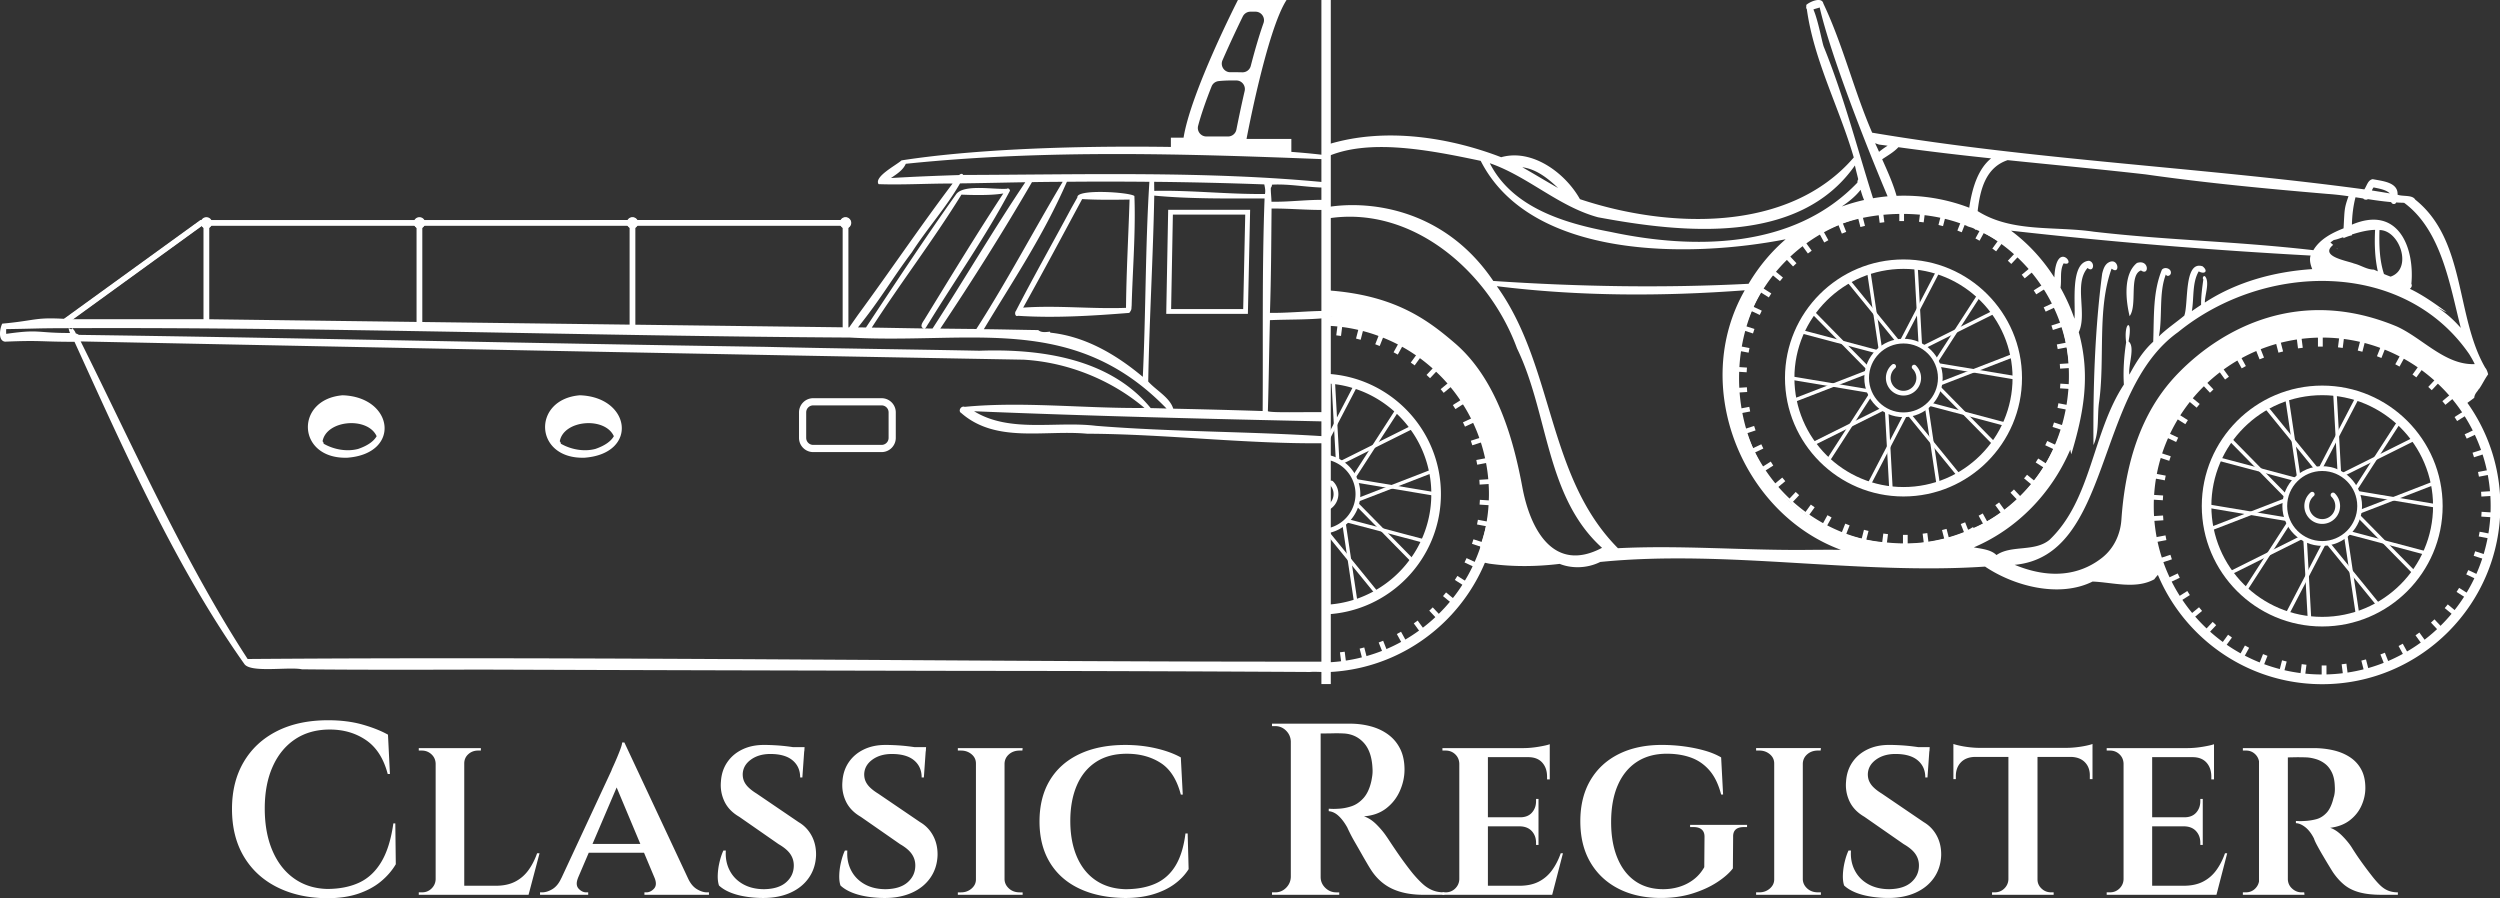 <?xml version="1.0"?>
<svg width="3248" height="1167" xmlns="http://www.w3.org/2000/svg" xmlns:svg="http://www.w3.org/2000/svg">
 <rect width="100%" height="100%" fill="#333333" stroke="none"/>
 <g class="layer" fill="#fff">
  <path d="m513.59,1069.77l0.63,53.06c-4.87,8.25 -11.33,15.72 -19.37,22.38c-8.05,6.68 -17.85,11.98 -29.38,15.88c-11.55,3.92 -25.05,5.88 -40.5,5.88c-24.57,-0.21 -46.17,-4.97 -64.8,-14.29c-18.64,-9.32 -33.09,-22.6 -43.36,-39.87c-10.27,-17.25 -15.4,-37.85 -15.4,-61.77c0,-23.51 5.08,-43.89 15.25,-61.15c10.16,-17.25 24.56,-30.6 43.19,-40.02c18.63,-9.42 40.77,-14.13 66.39,-14.13c16.52,0 31.33,1.85 44.47,5.55c13.13,3.71 24.24,8.1 33.35,13.19l2.54,51.13l-2.86,0c-5.29,-20.11 -14.66,-34.77 -28.11,-43.99c-13.45,-9.21 -29.17,-13.81 -47.17,-13.81c-17.36,0 -32.34,4.18 -44.94,12.54c-12.6,8.37 -22.35,20.23 -29.22,35.58c-6.89,15.35 -10.33,33.51 -10.33,54.47c0,20.96 3.34,39.23 10.01,54.79c6.67,15.57 16.09,27.64 28.27,36.21c12.17,8.57 26.41,13.08 42.72,13.51c15.88,0 29.7,-2.71 41.45,-8.11c11.75,-5.4 21.39,-14.35 28.9,-26.84c7.52,-12.49 12.76,-29.21 15.73,-50.19l2.54,0m187.4,38.76l-14.29,53.99l-52.73,0l10.16,-11.75c9.74,0 18.05,-1.74 24.94,-5.24c6.88,-3.49 12.65,-8.41 17.31,-14.77c4.66,-6.35 8.47,-13.76 11.44,-22.23l3.17,0zm-20.01,42.24l5.08,11.75l-83.54,0l0,-11.75l78.46,0zm-78.77,-158.81l0,-20.02l22.55,0l0,3.18l-3.5,0c-5.08,0 -9.37,1.59 -12.86,4.77c-3.49,3.17 -5.24,7.2 -5.24,12.07l-0.95,0zm0.95,-20.02l0,190.58l-37.16,0l0,-190.58l37.16,0zm-36.53,170.58l2.23,20l-24.78,0l0,-3.17l4.13,0c4.87,0 9,-1.63 12.39,-4.92c3.38,-3.28 5.18,-7.26 5.4,-11.91l0.63,0zm0,-150.56l-0.63,0c-0.22,-4.87 -2.07,-8.9 -5.56,-12.07c-3.5,-3.18 -7.68,-4.77 -12.55,-4.77l-3.81,0l0,-3.18l22.55,0l0,20.02m283.96,148.97l43.2,0c2.97,6.56 6.78,11.27 11.44,14.14c4.65,2.85 9.1,4.28 13.34,4.28l2.54,0l0,3.17l-83.86,0l0,-3.17l2.54,0c3.6,0 6.88,-1.59 9.85,-4.76c2.96,-3.18 3.28,-7.74 0.95,-13.66zm-39.38,-176.29l91.8,195.99l-44.16,0l-61.94,-147.71l14.3,-48.28zm30.81,131.81l0,11.44l-82.27,0l0,-11.44l82.27,0zm-30.81,-131.81l0.95,32.71l-70.2,164.22l-22.23,0l74.64,-160.4c0.21,-0.85 1.01,-2.75 2.39,-5.72c1.37,-2.96 2.9,-6.46 4.6,-10.48a299.55,299.55 0 0 0 4.61,-11.59c1.37,-3.71 2.17,-6.62 2.38,-8.74l2.86,0zm-60.35,176.29c-2.33,5.92 -2.02,10.48 0.95,13.66c2.96,3.17 6.25,4.76 9.85,4.76l2.54,0l0,3.17l-62.58,0l0,-3.17l2.54,0c4.45,0 9,-1.43 13.66,-4.28c4.66,-2.87 8.47,-7.58 11.44,-14.14l21.6,0m294.45,-170.25l-0.32,5.39l-30.18,0l0,-5.39l30.5,0zm-53.06,-2.87c4.87,0 10.02,0.16 15.42,0.48c5.4,0.32 10.64,0.8 15.72,1.43c5.08,0.64 9.57,1.32 13.49,2.06c3.92,0.75 6.61,1.44 8.11,2.07l-2.55,36.21l-2.85,0c0,-9.32 -3.3,-16.72 -9.86,-22.23c-6.56,-5.51 -16.2,-8.26 -28.9,-8.26c-10.16,0 -18.63,2.49 -25.4,7.46c-6.79,4.98 -10.28,11.28 -10.48,18.9c0,3.61 0.68,6.83 2.05,9.69c1.37,2.86 3.44,5.56 6.2,8.1c2.75,2.54 6.03,4.98 9.84,7.31l54.64,37.16c7.2,4.24 12.81,10.12 16.83,17.62c4.02,7.52 5.93,16.04 5.72,25.58c-0.43,11.01 -3.55,20.7 -9.38,29.06c-5.81,8.36 -13.81,14.83 -23.97,19.38c-10.17,4.54 -21.92,6.82 -35.27,6.82c-8.04,0 -15.88,-0.64 -23.49,-1.9c-7.63,-1.27 -14.3,-3.12 -20.01,-5.56c-5.72,-2.43 -10.38,-5.35 -13.98,-8.74c-1.27,-3.81 -1.8,-8.46 -1.59,-13.97c0.21,-5.51 1,-11.12 2.38,-16.84c1.38,-5.71 3.02,-10.57 4.93,-14.6l3.17,0c-0.63,9.52 1,18.09 4.93,25.72c3.91,7.63 9.73,13.61 17.46,17.95c7.74,4.34 16.9,6.52 27.48,6.52c12.5,-0.22 22.02,-3.23 28.59,-9.06c6.56,-5.82 9.84,-13.08 9.84,-21.76c0,-5.5 -1.53,-10.48 -4.6,-14.93c-3.08,-4.44 -8.11,-8.68 -15.09,-12.71l-51.14,-35.57c-9.11,-5.29 -15.56,-12.01 -19.37,-20.17c-3.81,-8.15 -5.3,-16.78 -4.45,-25.89c0.63,-9.53 3.38,-17.83 8.26,-24.93c4.87,-7.09 11.38,-12.6 19.54,-16.52c8.14,-3.92 17.41,-5.87 27.78,-5.87m210.91,2.86l-0.32,5.39l-30.17,0l0,-5.39l30.49,0zm-53.04,-2.87c4.87,0 10,0.16 15.4,0.48c5.4,0.32 10.64,0.8 15.72,1.43c5.08,0.64 9.59,1.32 13.51,2.06c3.9,0.75 6.61,1.44 8.09,2.07l-2.53,36.21l-2.87,0c0,-9.32 -3.28,-16.72 -9.84,-22.23c-6.57,-5.51 -16.2,-8.26 -28.91,-8.26c-10.16,0 -18.64,2.49 -25.41,7.46c-6.77,4.98 -10.27,11.28 -10.48,18.9c0,3.61 0.68,6.83 2.07,9.69c1.37,2.86 3.44,5.56 6.18,8.1c2.76,2.54 6.04,4.98 9.86,7.31l54.62,37.16c7.2,4.24 12.82,10.12 16.84,17.62c4.02,7.52 5.92,16.04 5.72,25.58c-0.42,11.01 -3.54,20.7 -9.37,29.06s-13.81,14.83 -23.99,19.38c-10.16,4.54 -21.9,6.82 -35.25,6.82c-8.05,0 -15.88,-0.64 -23.51,-1.9c-7.62,-1.27 -14.29,-3.12 -20.01,-5.56c-5.71,-2.43 -10.37,-5.35 -13.97,-8.74c-1.27,-3.81 -1.8,-8.46 -1.59,-13.97c0.21,-5.51 1,-11.12 2.39,-16.84c1.37,-5.71 3.01,-10.57 4.92,-14.6l3.17,0c-0.63,9.52 1,18.09 4.93,25.72c3.91,7.63 9.74,13.61 17.47,17.95c7.72,4.34 16.88,6.52 27.47,6.52c12.49,-0.22 22.02,-3.23 28.58,-9.06c6.58,-5.82 9.86,-13.08 9.86,-21.76c0,-5.5 -1.54,-10.48 -4.62,-14.93c-3.06,-4.44 -8.09,-8.68 -15.08,-12.71l-51.14,-35.57c-9.11,-5.29 -15.56,-12.01 -19.38,-20.17c-3.81,-8.15 -5.29,-16.78 -4.44,-25.89c0.63,-9.53 3.39,-17.83 8.26,-24.93c4.86,-7.09 11.38,-12.6 19.53,-16.52c8.15,-3.92 17.41,-5.87 27.8,-5.87m154.05,174.7l0.95,0c0.21,4.65 2.17,8.63 5.88,11.91c3.69,3.29 8.31,4.92 13.81,4.92l3.82,0l0,3.17l-24.46,0l0,-20zm0,-150.56l0,-20.02l24.46,0l-0.32,3.18l-3.5,0c-5.5,0 -10.12,1.59 -13.81,4.77c-3.71,3.17 -5.67,7.2 -5.88,12.07l-0.95,0zm0.95,-20.02l0,190.58l-37.16,0l0,-190.58l37.16,0zm-36.21,170.58l0,20l-24.46,0l0,-3.17l4.14,0c5.28,0 9.84,-1.63 13.65,-4.92c3.81,-3.28 5.72,-7.26 5.72,-11.91l0.95,0zm0,-150.56l-0.95,0c0,-4.87 -1.91,-8.9 -5.72,-12.07c-3.81,-3.18 -8.37,-4.77 -13.65,-4.77l-4.14,0l0,-3.18l24.46,0l0,20.02m274.12,90.84l1.26,46.37c-4.65,7.42 -10.85,13.92 -18.58,19.54c-7.72,5.61 -16.94,10.01 -27.63,13.18c-10.69,3.18 -22.71,4.76 -36.05,4.76c-22.87,-0.21 -42.67,-4.22 -59.4,-12.06c-16.72,-7.84 -29.59,-19.16 -38.59,-33.99c-9,-14.83 -13.49,-32.61 -13.49,-53.36c0,-20.76 4.44,-38.54 13.33,-53.37c8.89,-14.82 21.71,-26.2 38.43,-34.14c16.73,-7.94 36.64,-11.91 59.72,-11.91c13.97,0 27.32,1.48 40.02,4.44c12.71,2.97 23.39,6.89 32.08,11.75l2.54,48.28l-2.54,0c-5.08,-19.48 -13.81,-33.19 -26.21,-41.13c-12.39,-7.94 -27.04,-11.91 -43.99,-11.91c-15.88,0 -29.28,3.61 -40.17,10.8c-10.92,7.2 -19.17,17.36 -24.79,30.49c-5.61,13.14 -8.41,28.49 -8.41,46.06c0,17.79 2.87,33.31 8.57,46.53c5.72,13.24 13.94,23.46 24.63,30.66c10.68,7.2 23.44,11.01 38.27,11.44c15.25,0 28.32,-2.44 39.22,-7.31c10.91,-4.87 19.59,-12.65 26.06,-23.35c6.45,-10.69 10.73,-24.61 12.86,-41.77l2.86,0m171.82,56.53l0.96,0c0,5.52 2.02,10.23 6.03,14.14c4.03,3.93 8.8,5.88 14.31,5.88l3.81,0l0,3.17l-25.11,0l0,-23.19zm39.08,-199.15c9.52,0 18.58,1.17 27.16,3.5c8.58,2.33 16.14,5.93 22.71,10.8c6.56,4.87 11.69,11.06 15.4,18.58c3.71,7.52 5.56,16.46 5.56,26.84c0,9.32 -2.01,18.53 -6.03,27.63c-4.02,9.11 -9.96,16.67 -17.78,22.71c-7.84,6.04 -17.48,9.48 -28.92,10.32c5.73,1.91 11.17,5.45 16.36,10.64c5.18,5.2 9.48,10.33 12.86,15.41c0.22,0.22 1.54,2.18 3.98,5.88c2.42,3.71 5.45,8.2 9.05,13.5c3.6,5.29 7.36,10.58 11.28,15.88c3.91,5.29 7.35,9.74 10.32,13.34c4.65,5.51 8.95,10 12.87,13.5c3.9,3.49 8.09,6.14 12.54,7.94c4.44,1.8 9.52,2.7 15.24,2.7l0,3.17l-26.36,0c-11.01,0 -20.8,-1.15 -29.38,-3.49c-8.58,-2.32 -16.04,-5.82 -22.39,-10.48c-6.36,-4.66 -11.87,-10.48 -16.52,-17.47c-1.27,-1.91 -3.07,-4.81 -5.4,-8.73a693.24,693.24 0 0 1 -7.63,-13.19a1477.55,1477.55 0 0 0 -8.09,-14.13c-2.65,-4.55 -4.88,-8.63 -6.67,-12.23c-1.8,-3.6 -3.02,-6.15 -3.65,-7.63c-3.4,-6.13 -7.11,-11.12 -11.12,-14.92c-4.03,-3.81 -8.37,-5.93 -13.03,-6.36l0,-3.17c0.43,0 1.8,0.05 4.14,0.16c2.32,0.11 4.97,0.05 7.93,-0.16c5.72,-0.21 11.49,-1.27 17.32,-3.17c5.81,-1.91 11.05,-5.46 15.72,-10.64c4.65,-5.19 8.04,-12.45 10.16,-21.77c0.43,-1.9 0.84,-4.34 1.27,-7.3c0.42,-2.97 0.53,-6.04 0.32,-9.22c-0.63,-14.82 -4.44,-26.04 -11.43,-33.66c-6.99,-7.63 -15.89,-11.65 -26.68,-12.07a171.86,171.86 0 0 0 -12.71,-0.16c-4.45,0.11 -8.32,0.16 -11.6,0.16l-5.88,0c0,-0.21 -0.26,-1.38 -0.78,-3.5c-0.54,-2.11 -1.34,-5.18 -2.39,-9.21l42.25,0zm-38.12,0l0,222.34l-38.76,0l0,-222.34l38.76,0zm-37.8,199.15l0,23.19l-25.41,0l0,-3.17l4.13,0c5.51,0 10.22,-1.95 14.14,-5.88c3.92,-3.91 5.98,-8.62 6.18,-14.14l0.96,0zm0,-175.96l-0.96,0c-0.2,-5.5 -2.26,-10.21 -6.18,-14.14c-3.92,-3.91 -8.63,-5.87 -14.14,-5.87l-4.13,0l0,-3.18l25.41,0l0,23.19" id="svg_1"/>
  <path d="m2013.44,982.74l0,29.86l-3.49,0l0,-3.49c0,-7.63 -2.12,-13.76 -6.36,-18.43c-4.24,-4.65 -10.27,-6.98 -18.11,-6.98l0,-0.96l27.96,0zm0,-15.87l0,8.25l-34.31,-3.18c6.14,0 12.71,-0.58 19.7,-1.74c6.98,-1.16 11.85,-2.27 14.61,-3.33zm-14.61,106.08l0,24.78l-3.18,0l0,-2.86c0,-5.92 -1.8,-10.91 -5.4,-14.92c-3.61,-4.03 -8.69,-6.15 -15.25,-6.36l0,-0.64l23.83,0zm0,-34.94l0,24.46l-23.83,0l0,-0.64c6.56,0 11.64,-2 15.25,-6.03c3.6,-4.03 5.4,-9 5.4,-14.93l0,-2.86l3.18,0zm31.76,70.52l-13.98,53.99l-52.72,0l10.16,-11.75c9.74,0 18.06,-1.74 24.94,-5.24c6.88,-3.49 12.65,-8.41 17.3,-14.77c4.66,-6.35 8.47,-13.76 11.44,-22.23l2.86,0zm-19.38,42.24l4.76,11.75l-83.53,0l0,-11.75l78.77,0zm-12.38,-88.94l0,11.76l-66.39,0l0,-11.76l66.39,0zm14.61,-89.89l0,11.76l-81,0l0,-11.76l81,0zm-80.36,0l0,190.58l-37.16,0l0,-190.58l37.16,0zm-36.53,170.58l2.22,20l-24.77,0l0,-3.17l4.12,0c4.88,0 9,-1.63 12.39,-4.92c3.38,-3.28 5.18,-7.26 5.41,-11.91l0.63,0zm0,-150.56l-0.63,0c-0.23,-4.87 -2.03,-8.9 -5.41,-12.07c-3.39,-3.18 -7.51,-4.77 -12.39,-4.77l-4.12,0l0,-3.18l24.77,0l-2.22,20.02m262.68,-24.14c9.74,0 19.32,0.63 28.74,1.9c9.43,1.27 18.27,3.07 26.52,5.4c8.27,2.33 15.47,5.3 21.6,8.89l2.55,48.28l-2.55,0c-3.38,-13.12 -8.41,-23.55 -15.08,-31.28c-6.68,-7.73 -14.66,-13.29 -23.98,-16.68c-9.32,-3.38 -19.8,-5.08 -31.44,-5.08c-15.26,0 -28.28,3.55 -39.08,10.64c-10.8,7.1 -19.06,17.26 -24.78,30.49c-5.72,13.25 -8.57,29.18 -8.57,47.81c0,17.78 2.69,33.25 8.11,46.37c5.4,13.13 13.12,23.19 23.18,30.19c10.06,6.98 22.18,10.48 36.36,10.48c7.42,0 14.51,-1.07 21.3,-3.19c6.76,-2.11 12.9,-5.29 18.41,-9.52c5.51,-4.24 10.05,-9.53 13.65,-15.88l0.32,-39.71c0,-4.02 -1.21,-7.09 -3.65,-9.21c-2.43,-2.12 -5.99,-3.17 -10.64,-3.17l-4.44,0l0,-2.87l74,0l0,2.87l-4.12,0c-9.53,0 -14.19,4.22 -13.97,12.7l-0.32,40.98c-4.46,5.92 -11.18,11.85 -20.18,17.78c-9,5.92 -19.69,10.86 -32.08,14.76c-12.38,3.92 -26.1,5.88 -41.13,5.88c-21.17,0 -39.6,-4.02 -55.27,-12.06c-15.68,-8.04 -27.85,-19.48 -36.53,-34.31c-8.68,-14.83 -13.01,-32.61 -13.01,-53.36c0,-20.53 4.33,-38.22 13.01,-53.05c8.68,-14.82 20.97,-26.2 36.85,-34.14c15.88,-7.95 34.62,-11.92 56.22,-11.92m182.01,174.71l0.95,0c0.21,4.65 2.17,8.63 5.88,11.91c3.7,3.29 8.3,4.92 13.81,4.92l3.81,0l0,3.17l-24.45,0l0,-20zm0,-150.56l0,-20.02l24.45,0l-0.32,3.18l-3.49,0c-5.51,0 -10.11,1.59 -13.81,4.77c-3.71,3.17 -5.67,7.2 -5.88,12.07l-0.95,0zm0.95,-20.02l0,190.58l-37.16,0l0,-190.58l37.16,0zm-36.22,170.58l0,20l-24.45,0l0,-3.17l4.13,0c5.3,0 9.84,-1.63 13.66,-4.92c3.81,-3.28 5.72,-7.26 5.72,-11.91l0.94,0zm0,-150.56l-0.94,0c0,-4.87 -1.91,-8.9 -5.72,-12.07c-3.82,-3.18 -8.36,-4.77 -13.66,-4.77l-4.13,0l0,-3.18l24.45,0l0,20.02m201.07,-21.28l-0.32,5.39l-30.17,0l0,-5.39l30.49,0zm-53.05,-2.87c4.86,0 10.01,0.16 15.41,0.48c5.4,0.32 10.64,0.8 15.72,1.43c5.08,0.64 9.57,1.32 13.49,2.06c3.92,0.75 6.63,1.44 8.11,2.07l-2.55,36.21l-2.85,0c0,-9.32 -3.29,-16.72 -9.85,-22.23c-6.56,-5.51 -16.2,-8.26 -28.9,-8.26c-10.17,0 -18.64,2.49 -25.41,7.46c-6.79,4.98 -10.28,11.28 -10.49,18.9c0,3.61 0.69,6.83 2.08,9.69c1.37,2.86 3.42,5.56 6.18,8.1c2.75,2.54 6.04,4.98 9.86,7.31l54.62,37.16c7.2,4.24 12.82,10.12 16.84,17.62c4.02,7.52 5.92,16.04 5.71,25.58c-0.43,11.01 -3.55,20.7 -9.36,29.06c-5.83,8.36 -13.83,14.83 -23.99,19.38c-10.16,4.54 -21.92,6.82 -35.25,6.82c-8.05,0 -15.89,-0.64 -23.51,-1.9c-7.62,-1.27 -14.29,-3.12 -20.01,-5.56c-5.72,-2.43 -10.37,-5.35 -13.97,-8.74c-1.27,-3.81 -1.8,-8.46 -1.59,-13.97c0.21,-5.51 1,-11.12 2.37,-16.84c1.38,-5.71 3.02,-10.57 4.94,-14.6l3.17,0c-0.64,9.52 1,18.09 4.92,25.72c3.92,7.63 9.73,13.61 17.47,17.95c7.73,4.34 16.88,6.52 27.48,6.52c12.49,-0.22 22.01,-3.23 28.58,-9.06c6.56,-5.82 9.86,-13.08 9.86,-21.76c0,-5.5 -1.55,-10.48 -4.62,-14.93c-3.06,-4.44 -8.09,-8.68 -15.09,-12.71l-51.13,-35.57c-9.11,-5.29 -15.56,-12.01 -19.38,-20.17c-3.81,-8.15 -5.29,-16.78 -4.45,-25.89c0.64,-9.53 3.39,-17.83 8.27,-24.93c4.86,-7.09 11.37,-12.6 19.53,-16.52c8.15,-3.92 17.41,-5.87 27.79,-5.87m264.58,14.6l0,29.87l-3.49,0l0,-3.81c0.21,-7.42 -1.85,-13.4 -6.19,-17.95c-4.34,-4.55 -10.44,-6.93 -18.26,-7.15l0,-0.96l27.94,0zm0,-15.87l0,8.25l-34.3,-3.18c4.24,0 8.68,-0.26 13.34,-0.78c4.66,-0.53 8.95,-1.23 12.87,-2.07c3.91,-0.84 6.61,-1.59 8.09,-2.22zm-72.73,175.97l1.27,0c0,4.65 1.74,8.63 5.24,11.91c3.49,3.29 7.66,4.92 12.54,4.92l3.19,0l0,3.17l-22.24,0l0,-20zm1.27,-169.62l0,189.62l-37.8,0l0,-189.62l37.8,0zm-37.16,169.62l0,20l-21.92,0l0,-3.17l3.49,0c4.87,0 9,-1.63 12.39,-4.92c3.38,-3.28 5.18,-7.26 5.4,-11.91l0.64,0zm-44.15,-160.1l0,0.96c-7.84,0.21 -13.93,2.59 -18.27,7.14c-4.34,4.56 -6.52,10.54 -6.52,17.95l0,3.82l-3.17,0l0,-29.87l27.96,0zm152.77,-10.79l0,11.75l-180.73,0l0,-11.75l180.73,0zm-180.73,-5.08c1.69,0.63 4.45,1.38 8.27,2.22c3.8,0.85 8.04,1.54 12.69,2.07c4.67,0.52 9,0.79 13.03,0.79l-33.99,3.17l0,-8.25m338.6,16.19l0,29.86l-3.49,0l0,-3.49c0,-7.63 -2.12,-13.76 -6.36,-18.43c-4.23,-4.65 -10.27,-6.98 -18.1,-6.98l0,-0.96l27.95,0zm0,-15.87l0,8.25l-34.31,-3.18c6.14,0 12.71,-0.58 19.7,-1.74c6.98,-1.16 11.86,-2.27 14.61,-3.33zm-14.61,106.08l0,24.78l-3.18,0l0,-2.86c0,-5.92 -1.8,-10.91 -5.4,-14.92c-3.6,-4.03 -8.68,-6.15 -15.24,-6.36l0,-0.64l23.82,0zm0,-34.94l0,24.46l-23.82,0l0,-0.64c6.56,0 11.64,-2 15.24,-6.03c3.6,-4.03 5.4,-9 5.4,-14.93l0,-2.86l3.18,0zm31.76,70.52l-13.98,53.99l-52.72,0l10.16,-11.75c9.74,0 18.06,-1.74 24.94,-5.24c6.88,-3.49 12.65,-8.41 17.3,-14.77c4.66,-6.35 8.47,-13.76 11.44,-22.23l2.86,0zm-19.38,42.24l4.78,11.75l-83.55,0l0,-11.75l78.77,0zm-12.38,-88.94l0,11.76l-66.39,0l0,-11.76l66.39,0zm14.61,-89.89l0,11.76l-81,0l0,-11.76l81,0zm-80.36,0l0,190.58l-37.16,0l0,-190.58l37.16,0zm-36.52,170.58l2.21,20l-24.77,0l0,-3.17l4.12,0c4.88,0 9,-1.63 12.4,-4.92c3.39,-3.28 5.19,-7.26 5.4,-11.91l0.64,0zm0,-150.56l-0.64,0c-0.21,-4.87 -2.01,-8.9 -5.4,-12.07c-3.4,-3.18 -7.52,-4.77 -12.4,-4.77l-4.12,0l0,-3.18l24.77,0l-2.21,20.02m212.17,150.56l0.63,0c0.21,4.87 2.12,8.89 5.72,12.07c3.6,3.17 7.63,4.76 12.07,4.76l3.49,0l0.32,3.17l-24.45,0l2.22,-20zm33.67,-170.58c9.32,0 18.04,0.96 26.2,2.86c8.15,1.91 15.35,4.93 21.6,9.06c6.24,4.13 11.12,9.48 14.61,16.04c3.5,6.56 5.24,14.51 5.24,23.82c0,7.84 -1.69,15.52 -5.08,23.03c-3.38,7.52 -8.48,13.86 -15.25,19.05c-6.77,5.2 -15.24,8.43 -25.41,9.69c5.29,1.7 10.64,5.3 16.05,10.8c5.39,5.51 9.57,10.7 12.55,15.56c0.62,1.07 2.16,3.46 4.6,7.15c2.42,3.71 5.45,8.05 9.05,13.03c3.6,4.97 7.31,9.9 11.12,14.77c4.23,5.51 8.04,9.91 11.43,13.17c3.38,3.3 6.93,5.68 10.64,7.15c3.7,1.49 7.89,2.23 12.54,2.23l0,3.17l-20.96,0c-11.44,0 -21.06,-1.05 -28.9,-3.17c-7.84,-2.11 -14.46,-5.4 -19.86,-9.84c-5.4,-4.46 -10.32,-9.95 -14.76,-16.52c-1.49,-2.34 -3.45,-5.51 -5.88,-9.54c-2.44,-4.01 -4.92,-8.2 -7.46,-12.54a399.61,399.61 0 0 1 -6.99,-12.39c-2.12,-3.91 -3.49,-6.93 -4.13,-9.05c-3.18,-6.35 -6.88,-11.22 -11.11,-14.62c-4.25,-3.38 -8.37,-5.18 -12.4,-5.4l0,-2.85c0.21,0 1.39,0.05 3.49,0.16c2.12,0.11 4.78,0.05 7.95,-0.16c4.87,-0.2 9.8,-0.96 14.77,-2.23c4.98,-1.26 9.47,-4.01 13.5,-8.25c4.02,-4.24 7.09,-10.8 9.21,-19.69c0.64,-1.7 1.12,-3.82 1.43,-6.36c0.32,-2.54 0.37,-5.4 0.16,-8.58c-0.22,-7.19 -1.48,-13.17 -3.82,-17.94c-2.33,-4.77 -5.29,-8.52 -8.89,-11.28c-3.6,-2.75 -7.52,-4.76 -11.75,-6.03c-4.24,-1.27 -8.26,-2.01 -12.08,-2.23c-6.13,-0.21 -11.53,-0.26 -16.2,-0.15c-4.65,0.1 -7.5,0.15 -8.57,0.15c-0.21,-0.21 -0.53,-1.27 -0.95,-3.17c-0.42,-1.91 -1.06,-4.87 -1.9,-8.9l36.21,0zm-33.04,0l0,190.58l-37.48,0l0,-190.58l37.48,0zm-36.52,170.58l2.21,20l-24.13,0l0,-3.17l3.81,0c4.87,0 8.94,-1.63 12.23,-4.92c3.28,-3.28 5.03,-7.26 5.24,-11.91l0.64,0zm0,-150.56l-0.64,0c-0.21,-4.87 -1.96,-8.9 -5.24,-12.07c-3.29,-3.18 -7.25,-4.77 -11.91,-4.77l-4.13,0l0,-3.18l24.13,0l-2.21,20.02m177.95,-567.86c-126.66,-52.82 -226.68,3.13 -281.84,58.71c-29.35,29.57 -68.35,83.22 -75.84,192.45c-1.31,18.99 -9.74,37.06 -24.58,48.97c-21.77,17.46 -58.97,32.37 -114.06,9.61c126.69,-11.89 103.46,-225.02 212.42,-302.41c112.31,-91.33 293.18,-94.61 378.16,28.72c2.5,4.17 4.99,8.34 7.1,12.89c-38.28,1.68 -68.04,-33.93 -101.36,-48.94zm-549.36,287.02c56.84,-24.16 101.41,-70.92 125.26,-126.95c0.38,1.93 0.75,3.86 1.31,6.04c16.19,-53.79 25.21,-102.48 9.71,-158.63c11.33,-23.85 -6.6,-62.76 11.4,-83.37c-0.07,-0.06 -0.07,-0.06 -0.07,-0.12c0.07,0.06 0.19,0.12 0.24,0.18c1.44,1.25 2.68,1.69 3.75,1.69c4.54,0 4.78,-9.9 -2.12,-11.15c-24.98,2.06 -16.94,56.97 -18.8,75.27c-4.8,-14.07 -11.22,-27.89 -18.12,-40.28c1.68,-10.4 -1.19,-22.41 4.1,-31.69c18.8,5.23 -9.84,-32.31 -12.08,18.37c-15.68,-24.47 -34.8,-44.77 -56.28,-60.77c129.38,14.63 259.38,25.22 389.19,32.31c-1.88,5.55 0,12.33 2.11,17.62c-49.06,3.24 -98.24,16.5 -139.52,43.46c0,-10.15 6.66,-26.65 0.25,-34.12c-2.24,-1.3 -3.73,2.49 -2.19,3.99c-1.49,10.83 -3.04,22.04 -2.92,33.12a680.11,680.11 0 0 0 -12.01,8.09c2.99,-17.06 0.24,-36.85 8.96,-51.61c8.16,4.42 12.64,-0.5 4.99,-6.6c-24.66,-8.03 -18,49.19 -23.79,64.13c-10.77,8.96 -22.85,16.93 -33,26.96c5.04,-25.78 -0.31,-56.16 9.09,-80.51c1.56,3.74 6.54,1.37 6.54,-2.11c0.44,-5.79 -8.52,-8.34 -11.76,-3.86c-11.83,29.45 -9.96,59.39 -11.22,93.39c-13.25,12.07 -22.53,27.02 -30.93,42.71c-2.05,-11.27 8.09,-36.11 -1.13,-43.15c6.1,-30.69 -6.59,-25.96 -3.11,1.25c-2.68,17.12 -4.11,37.35 -2.92,54.85c-41.23,62.63 -41.84,149.54 -96.69,201.78c-19.55,16 -49.44,6.28 -68.86,19.73c-7.34,-7.28 -19.61,-8.09 -29.38,-10.02zm-9.54,-22.48c-0.74,0.5 -1.49,1.06 -2.17,1.56l0,0.68c-30.83,12.45 -65.19,17.87 -101.43,13.89l0.7,0.12c-253.83,-20.36 -256.27,-396.96 -10.34,-425.29c38.16,-4.23 77.95,-0.81 114.18,14.07l0,0.19c3.73,1.62 8.46,1.93 11.26,5.17l0,-0.75c167.48,71.1 155.72,320.14 -3.41,387.87c0,-0.56 0.05,-1.12 0.05,-1.55c-2.85,1.37 -5.53,3.86 -8.84,4.04zm-214.66,25.84c-79.44,0.31 -158.76,-6.23 -238.2,-2.24c-92.71,-93.33 -82.43,-236.4 -157.39,-340.43c106.64,13.26 214.97,13.38 322.12,5.35c-71.35,125.08 -2.8,290.25 124.96,337.2c-17.19,-0.25 -34.37,0 -51.49,0.12zm-247.91,-413.21c-59.65,-11.15 -127.57,-31.44 -156.77,-89.22c49.62,17.18 89.16,56.22 140.52,70.23c109.82,20.54 261.36,36.54 333.82,-67.3c1.26,5.97 2.94,11.95 4.3,17.93c-0.62,0.99 -1.06,2.24 -1.06,4.36c-82.18,86.1 -211.3,87.41 -320.81,64zm-68.05,-56.97c-15.56,-8.78 -30.88,-18.18 -46.51,-27.02c18.43,2.49 33.43,14.57 46.51,27.02zm397.52,15.57c-9.84,2.18 -19.48,5.04 -29.02,8.46c9.16,-6.22 17.68,-13.01 24.54,-21.72c1.18,4.48 2.68,8.96 4.48,13.26zm-52.24,-198.79c-2.11,-4.8 -7.28,-34.49 -13.58,-48.76c2.44,-1.05 5.48,-1.61 8.16,-2.61c13.83,60.52 58.66,175.32 88.23,245.36c-6.36,0.56 -12.64,1.43 -18.93,2.49c-20.48,-64.81 -37.91,-132.48 -63.88,-196.48zm71.66,126.75c3.67,0.5 7.42,0.94 11.2,1.5c-4.48,2.67 -8.65,5.97 -11.2,7.91c-1.56,-3.87 -3.3,-7.23 -5.04,-11.21c1.68,0.68 3.43,1.24 5.04,1.8zm145.63,17.93c-16.25,13.2 -24.41,36.61 -28.4,64.13c-30.19,-11.58 -62.37,-16.75 -94.44,-15.44c-4.73,-16.56 -11.77,-32 -18.68,-47.5c7.04,-4.8 15.37,-9.41 21.04,-15.69c39.97,5.54 80.25,10.27 120.48,14.5zm21.48,2.31c59.64,6.16 119.47,11.7 179.05,18.49c78.58,11.2 157.64,18.68 236.71,25.4c9.03,0.62 18.05,1.68 27.08,2.99c-5.67,16.12 -5.04,17.12 -6.41,41.71c-14.44,5.79 -30.39,13.51 -39.23,28.39c-104.96,-11.95 -184.21,-12.45 -284.95,-23.97c-50.81,-7.6 -106.53,1.43 -151.22,-26.83c3.22,-27.96 10.38,-56.59 38.97,-66.18zm422.92,110.13c-1.19,-0.99 -2.31,-2.12 -3.55,-3.17c1.5,-1.12 2.99,-2.18 4.36,-3.18c4.04,-0.62 8.1,-2.43 12.44,-3.67l0,1.31c3.62,-1.56 7.35,-2.99 11.15,-3.8l0,-1.06c9.91,-3.11 20.43,-5.79 30.08,-5.98c-0.93,18.12 -0.37,36.24 3.55,53.92c-1.68,-0.75 -3.5,-1.5 -5.18,-2.3c-6.16,0.06 -11.94,-2.74 -17.86,-5.17c-2.8,-1.18 -5.67,-2.24 -8.54,-2.87l0,-0.12c-10.01,-3.61 -44.45,-9.28 -26.45,-23.91zm74.59,41.22c-2.87,-1.06 -5.79,-2.18 -8.6,-3.43c-5.98,-18.61 -6.35,-37.79 -5.84,-57.09c26.33,-0.06 43.64,50.56 14.44,60.52zm-45.58,-103.1c3.36,0.5 6.72,0.99 10.03,1.56c0.87,1.18 2.48,1.92 5.35,1.42c0.18,-0.12 0.32,-0.43 0.44,-0.62c10.14,1.62 20.36,2.99 30.57,3.93c0.75,2.74 5.16,3.67 6.47,0.43c3.42,0.25 6.9,0.38 10.28,0.44c48.37,35.48 59.38,106.4 73.64,162.56c-8.66,-9.84 -18.3,-18.74 -29.63,-26.03c3.8,1.5 7.65,4.42 11.01,5.36c-15.25,-11.15 -30.74,-22.11 -47.56,-30.14c1.99,-1.37 3.36,-4.11 1.99,-6.47c4.36,-46.88 -16.87,-102.48 -77.25,-76.89c0.3,-11.96 1.61,-23.79 4.66,-35.55zm23.54,-12.83c7.46,1.68 15.56,2.74 21.1,7.79c-7.78,-1.31 -15.57,-2.56 -23.34,-3.8c0.56,-1.43 1.24,-2.87 2.24,-3.99zm148.8,242.87c-0.88,-3.73 -2.12,-6.72 -3.74,-8.53c-38.8,-66.92 -24.97,-165.79 -90.96,-218.46c-3.74,-6.54 -16.06,-3.74 -22.97,-6.41c0.87,-16.44 -20.36,-17.75 -32.32,-20.18c-6.11,1.12 -7.23,7.66 -10.83,13.27c-212.24,-28.71 -429.09,-38.17 -639.46,-73.66c-23.66,-54.47 -37.98,-114.31 -63.38,-167.72c-1.93,-9.34 -17.74,-2.5 -22.29,1.8c0.49,1.81 -0.81,3.93 0.75,5.29c9.28,67.12 42.09,127.76 61.01,192.82c-84.8,98.68 -242.05,92.14 -355.75,54.17c-18.86,-33.81 -61.88,-65.94 -102.34,-54.48c-60.78,-23.47 -148.15,-41.16 -227.44,-15.87l0,15.74c54.56,-24.73 133.54,-9.4 200.85,4.86c65.31,128.5 272.07,126.2 396.21,101.86c-18.49,15.94 -34.8,35.24 -48.18,57.84c-110.58,5.72 -221.64,3.73 -331.66,-3.68c-65.86,-97.56 -167.1,-104.66 -217.22,-95.63l0,14.82c110.76,-19.11 211.49,68.42 248.04,168.47c41.16,84.8 36.92,192.69 110.45,259.06c-62.27,33.06 -93.12,-22.74 -103.53,-78.76c-10.98,-59 -32.06,-139.45 -87.72,-187.17c-35.42,-30.36 -78.46,-62.93 -167.24,-68.69l0,34.22c132.3,5.67 255.2,133.98 201.6,293.86c-0.44,0 -0.82,-0.06 -1.26,-0.06c-0.08,0.43 -0.21,0.87 -0.32,1.31c0.14,1.5 0.19,3.05 0.42,4.48c1.46,9.31 -3.07,14.55 3.9,19.86c0.11,-0.18 8.23,1.8 8.34,1.62c29.82,4.17 60.94,3.8 90.77,0.19c14.01,5.66 34.12,6.72 52.73,-2.49c164.31,-16.38 334.34,17.06 499.94,6.04c38.17,25.65 96.69,40.84 139.7,19.42c26.16,1.03 55.75,10.38 80.15,-2.91c3.11,-4.43 7.04,-8.33 11.24,-11.68c0.65,-0.52 1.36,-0.95 2.03,-1.46a220.05,220.05 0 0 1 -15.84,-82.07c0,-55.66 20.61,-106.52 54.73,-145.37c0.12,-0.25 0.31,-0.44 0.49,-0.63c33.68,-41.34 82.38,-70.16 142.9,-73.59l0.18,0a222.74,222.74 0 0 1 22.47,-1.12c74.03,0 139.49,36.48 179.53,92.4c6.36,-3.62 12.26,-7.94 18.07,-12.37c-0.04,-0.07 -0.07,-0.14 -0.11,-0.21c0.31,-2.8 1.62,-5.23 3.3,-7.35l0.06,-0.06c0.06,-0.06 0.06,-0.12 0.12,-0.12l0,-0.07l0.07,-0.06c1,-1.24 1.87,-2.55 2.68,-3.86l0,0.38c4.35,-6.11 7.4,-13.08 11.83,-19.06" id="svg_2"/>
  <path d="m3124.44,363.46c-0.07,0.56 -0.07,1.06 -0.07,1.68a8.29,8.29 0 0 0 -1.17,-0.31c0.43,-0.49 0.8,-0.8 1.24,-1.37m-361.16,354.75c0.12,-0.18 0.19,-0.37 0.31,-0.55c0,0.18 0,0.37 0.06,0.55l-0.37,0m272.99,-395.57l-0.32,0.7c0.25,0.12 0.5,0.23 0.76,0.35a7.89,7.89 0 0 1 -0.44,-1.05m29.38,22.25c0.19,0.07 0.38,0.11 0.56,0.18c-0.18,-0.07 -0.37,-0.11 -0.56,-0.18m-298.85,65.89c10.44,-14.24 -1.21,-53.62 14.79,-59.43c10.92,7.84 10.84,-14.99 -5.26,-9.7c-18.09,14.53 -14.53,48.46 -9.53,69.13m-39.61,111.25c7.74,-56.15 -2.74,-120.9 16.21,-173.02c11.65,9.07 9.24,-15.14 -3.72,-8.12c-5.31,2.79 -7.19,9.19 -8.53,14.61c-9.59,73.17 -11.95,149.6 -11.31,222.75c7.85,-17.35 4.63,-37.65 7.35,-56.22m289.82,-83.44c-120.66,0 -218.84,98.17 -218.84,218.84c0,120.68 98.18,218.85 218.84,218.85c120.68,0 218.86,-98.17 218.86,-218.85c0,-120.67 -98.18,-218.84 -218.86,-218.84zm0,450.31c-127.61,0 -231.45,-103.84 -231.45,-231.46c0,-127.63 103.84,-231.47 231.45,-231.47c127.64,0 231.47,103.84 231.47,231.47c0,127.62 -103.83,231.46 -231.47,231.46" id="svg_3"/>
  <path d="m3017.01,513.41c-79.41,0 -144.01,64.61 -144.01,144.02s64.6,144.02 144.01,144.02c79.43,0 144.03,-64.6 144.03,-144.02c0,-79.41 -64.6,-144.02 -144.03,-144.02zm0,300.5c-86.28,0 -156.46,-70.2 -156.46,-156.48c0,-86.28 70.18,-156.47 156.46,-156.47s156.48,70.19 156.48,156.47c0,86.28 -70.2,156.48 -156.48,156.48" id="svg_4"/>
  <path d="m3017.01,611.91c-25.09,0 -45.52,20.42 -45.52,45.52c0,25.11 20.43,45.53 45.52,45.53c25.11,0 45.54,-20.42 45.54,-45.53c0,-25.1 -20.43,-45.52 -45.54,-45.52zm0,97.27c-28.53,0 -51.74,-23.21 -51.74,-51.75c0,-28.53 23.21,-51.75 51.74,-51.75c28.55,0 51.76,23.22 51.76,51.75s-23.21,51.75 -51.76,51.75m0.71,-258.89l-6.23,0l0,-13.57l6.23,0l0,13.57m-32.15,2.33l-1.7,-13.47l6.18,-0.78l1.7,13.47l-6.18,0.78m-25.42,5.56l-3.38,-13.15l6.03,-1.56l3.39,13.15l-6.04,1.56m-24.52,8.69l-5,-12.62l5.78,-2.29l5,12.62l-5.78,2.29m-23.24,11.71l-6.55,-11.9l5.45,-3l6.55,11.9l-5.45,3m-21.6,14.52l-7.98,-10.98l5.04,-3.66l7.98,10.98l-5.04,3.66m-19.6,17.12l-9.28,-9.9l4.53,-4.26l9.28,9.9l-4.53,4.26m-17.3,19.44l-10.46,-8.66l3.97,-4.79l10.45,8.65l-3.96,4.8m-14.73,21.45l-11.45,-7.27l3.32,-5.26l11.46,7.27l-3.33,5.26m-11.92,23.13l-12.29,-5.78l2.65,-5.64l12.29,5.79l-2.65,5.63m-8.93,24.44l-12.91,-4.2l1.92,-5.92l12.91,4.2l-1.92,5.92m-5.8,25.37l-13.34,-2.54l1.18,-6.12l13.33,2.54l-1.17,6.12m-2.56,25.89l-13.56,-0.85l0.38,-6.21l13.56,0.85l-0.38,6.21m-12.87,26.87l-0.39,-6.21l13.55,-0.86l0.4,6.22l-13.56,0.85m4.17,27.41l-1.17,-6.11l13.33,-2.55l1.18,6.12l-13.34,2.54m7.56,26.68l-1.92,-5.92l12.91,-4.2l1.92,5.92l-12.91,4.2m10.86,25.51l-2.66,-5.63l12.28,-5.78l2.66,5.63l-12.28,5.78m13.96,23.96l-3.34,-5.26l11.46,-7.27l3.33,5.26l-11.45,7.27m16.85,22.01l-3.97,-4.79l10.46,-8.66l3.96,4.8l-10.45,8.65m19.48,19.74l-4.53,-4.26l9.29,-9.9l4.53,4.26l-9.29,9.9m21.8,17.13l-5.04,-3.66l7.99,-10.98l5.02,3.66l-7.97,10.98m23.77,14.26l-5.46,-2.99l6.54,-11.9l5.47,3l-6.55,11.89m25.38,11.18l-5.79,-2.29l5,-12.63l5.79,2.29l-5,12.63m26.57,7.91l-6.03,-1.56l3.38,-13.15l6.02,1.55l-3.37,13.15m27.36,4.51l-6.17,-0.77l1.69,-13.47l6.19,0.77l-1.71,13.47m27.71,1.05l-6.23,0l0,-13.57l6.23,0l0,13.57m21.44,-1.65l-1.71,-13.47l6.19,-0.78l1.69,13.47l-6.17,0.78m27.24,-5.11l-3.38,-13.15l6.04,-1.55l3.38,13.15l-6.04,1.55m26.4,-8.48l-5,-12.63l5.78,-2.29l5,12.63l-5.78,2.29m25.1,-11.73l-6.53,-11.89l5.45,-3l6.55,11.9l-5.47,2.99m23.46,-14.77l-7.98,-10.99l5.03,-3.66l7.99,10.99l-5.04,3.66m21.41,-17.6l-9.29,-9.9l4.53,-4.26l9.31,9.9l-4.55,4.26m19.04,-20.15l-10.47,-8.65l3.98,-4.8l10.46,8.66l-3.97,4.79m16.36,-22.37l-11.45,-7.27l3.33,-5.26l11.45,7.27l-3.33,5.26m13.44,-24.25l-12.29,-5.78l2.65,-5.63l12.28,5.78l-2.64,5.63m10.28,-25.74l-12.91,-4.19l1.92,-5.93l12.91,4.2l-1.92,5.92m6.97,-26.82l-13.33,-2.55l1.17,-6.11l13.34,2.54l-1.18,6.12m3.56,-27.49l-13.54,-0.85l0.38,-6.22l13.56,0.86l-0.4,6.21m-13.45,-26.87l-0.39,-6.21l13.55,-0.85l0.39,6.21l-13.55,0.85m-3.17,-25.82l-1.18,-6.11l13.34,-2.55l1.17,6.12l-13.33,2.54m-6.39,-25.21l-1.93,-5.92l12.92,-4.2l1.92,5.92l-12.91,4.2m-9.49,-24.22l-2.66,-5.63l12.28,-5.79l2.66,5.64l-12.28,5.78m-12.47,-22.84l-3.33,-5.26l11.48,-7.27l3.32,5.26l-11.47,7.27m-15.21,-21.1l-3.96,-4.79l10.45,-8.66l3.97,4.8l-10.46,8.65m-17.75,-19.02l-4.53,-4.26l9.29,-9.9l4.53,4.27l-9.29,9.89m-19.99,-16.65l-5.02,-3.66l7.97,-10.98l5.04,3.66l-7.99,10.98m-21.9,-14.01l-5.47,-3l6.55,-11.89l5.45,2.99l-6.53,11.9m-23.51,-11.16l-5.79,-2.29l5,-12.62l5.79,2.29l-5,12.62m-24.71,-8.12l-6.04,-1.54l3.38,-13.15l6.04,1.54l-3.38,13.15m-25.54,-4.95l-6.18,-0.78l1.71,-13.47l6.17,0.77l-1.7,13.47" id="svg_5"/>
  <path d="m3017.01,680.65c-12.8,0 -23.21,-10.41 -23.21,-23.22a23.16,23.16 0 0 1 8.2,-17.69a3.11,3.11 0 0 1 4.39,0.35a3.12,3.12 0 0 1 -0.36,4.39a16.97,16.97 0 0 0 -6,12.95c0,9.37 7.62,16.99 16.98,16.99c9.38,0 16.99,-7.62 16.99,-16.99c0,-4.59 -1.8,-8.9 -5.08,-12.11a3.13,3.13 0 0 1 -0.04,-4.4a3.13,3.13 0 0 1 4.41,-0.04c4.47,4.39 6.94,10.27 6.94,16.55c0,12.81 -10.42,23.22 -23.22,23.22m22.15,-65.9a2.29,2.29 0 0 1 -2.29,-2.17l-5.78,-104.87a2.29,2.29 0 0 1 2.16,-2.42a2.27,2.27 0 0 1 2.43,2.17l5.77,104.87a2.29,2.29 0 0 1 -2.16,2.42c-0.05,0 -0.09,0 -0.13,0" id="svg_6"/>
  <path d="m3015.4,609.63c-0.36,0 -0.73,-0.09 -1.07,-0.26a2.3,2.3 0 0 1 -0.97,-3.1l48.49,-93.17c0.59,-1.12 1.99,-1.56 3.1,-0.97a2.29,2.29 0 0 1 0.98,3.1l-48.5,93.16c-0.4,0.79 -1.2,1.24 -2.03,1.24m-6.91,0.7a2.32,2.32 0 0 1 -1.78,-0.85l-66.31,-81.44a2.3,2.3 0 0 1 3.56,-2.9l66.32,81.44a2.32,2.32 0 0 1 -0.33,3.23a2.31,2.31 0 0 1 -1.46,0.52" id="svg_7"/>
  <path d="m2986.25,620.15a2.3,2.3 0 0 1 -2.26,-1.96l-15.52,-103.87a2.29,2.29 0 0 1 1.92,-2.61a2.3,2.3 0 0 1 2.61,1.93l15.52,103.87a2.3,2.3 0 0 1 -1.92,2.61c-0.12,0.02 -0.24,0.03 -0.35,0.03m-5.17,4.62c-0.19,0 -0.39,-0.02 -0.59,-0.07l-101.52,-26.92a2.29,2.29 0 0 1 -1.62,-2.8c0.32,-1.23 1.56,-1.95 2.8,-1.64l101.53,26.92a2.31,2.31 0 0 1 1.63,2.8a2.3,2.3 0 0 1 -2.23,1.71" id="svg_8"/>
  <path d="m2968.87,645.79c-0.6,0 -1.19,-0.23 -1.64,-0.69l-73.62,-74.91a2.29,2.29 0 0 1 0.03,-3.25a2.28,2.28 0 0 1 3.24,0.03l73.63,74.92c0.88,0.9 0.86,2.35 -0.03,3.24a2.31,2.31 0 0 1 -1.61,0.66m-99.43,44.68a2.29,2.29 0 0 1 -2.13,-1.47a2.29,2.29 0 0 1 1.3,-2.97l97.96,-37.89c1.2,-0.47 2.51,0.13 2.96,1.31a2.28,2.28 0 0 1 -1.3,2.97l-97.96,37.89a2.22,2.22 0 0 1 -0.83,0.16" id="svg_9"/>
  <path d="m2969.87,676.76c-0.12,0 -0.26,-0.01 -0.38,-0.03l-103.58,-17.34a2.3,2.3 0 0 1 -1.9,-2.65c0.22,-1.24 1.35,-2.1 2.64,-1.88l103.59,17.34a2.3,2.3 0 0 1 -0.37,4.56m-54.16,94.58c-0.44,0 -0.87,-0.12 -1.26,-0.37a2.3,2.3 0 0 1 -0.68,-3.17l56.98,-88.24a2.28,2.28 0 0 1 3.17,-0.68c1.07,0.69 1.36,2.11 0.68,3.17l-56.97,88.24a2.29,2.29 0 0 1 -1.92,1.05" id="svg_10"/>
  <path d="m2894.88,748.08a2.29,2.29 0 0 1 -1.01,-4.35l93.98,-46.86c1.12,-0.56 2.52,-0.11 3.08,1.03a2.29,2.29 0 0 1 -1.02,3.08l-94,46.86a2.29,2.29 0 0 1 -1.03,0.24m105.77,61.5c-1.2,0 -2.22,-0.95 -2.29,-2.17l-5.77,-104.87a2.3,2.3 0 0 1 2.17,-2.42c1.33,-0.06 2.35,0.9 2.41,2.17l5.78,104.87a2.29,2.29 0 0 1 -2.16,2.42c-0.04,0 -0.1,0 -0.14,0" id="svg_11"/>
  <path d="m2970.15,802.99c-0.36,0 -0.74,-0.08 -1.07,-0.25a2.3,2.3 0 0 1 -0.97,-3.1l48.49,-93.16c0.59,-1.13 1.99,-1.57 3.09,-0.98a2.29,2.29 0 0 1 0.99,3.1l-48.51,93.16c-0.4,0.78 -1.2,1.23 -2.02,1.23m121.7,-12.41c-0.65,0 -1.32,-0.29 -1.77,-0.85l-66.31,-81.44a2.29,2.29 0 0 1 0.34,-3.23a2.31,2.31 0 0 1 3.22,0.33l66.31,81.45a2.29,2.29 0 0 1 -1.79,3.74" id="svg_12"/>
  <path d="m3063.31,803.19a2.3,2.3 0 0 1 -2.27,-1.96l-15.52,-103.87a2.28,2.28 0 0 1 1.92,-2.62c1.32,-0.18 2.43,0.69 2.61,1.93l15.52,103.88a2.3,2.3 0 0 1 -2.26,2.64m91.17,-81.59c-0.2,0 -0.39,-0.02 -0.59,-0.08l-101.52,-26.91a2.3,2.3 0 0 1 -1.64,-2.81c0.34,-1.22 1.58,-1.94 2.82,-1.63l101.52,26.91a2.29,2.29 0 0 1 1.62,2.81a2.29,2.29 0 0 1 -2.21,1.71" id="svg_13"/>
  <path d="m3138.79,748.58c-0.6,0 -1.19,-0.23 -1.64,-0.69l-73.6,-74.91a2.3,2.3 0 0 1 0.01,-3.25a2.3,2.3 0 0 1 3.25,0.03l73.62,74.92c0.88,0.9 0.86,2.35 -0.03,3.25a2.31,2.31 0 0 1 -1.61,0.65m-72.15,-81.69a2.31,2.31 0 0 1 -2.15,-1.47a2.3,2.3 0 0 1 1.32,-2.97l97.95,-37.9c1.2,-0.46 2.52,0.13 2.97,1.31a2.3,2.3 0 0 1 -1.32,2.97l-97.94,37.9a2.32,2.32 0 0 1 -0.83,0.16" id="svg_14"/>
  <path d="m3167.76,660.04c-0.12,0 -0.25,-0.01 -0.37,-0.03l-103.6,-17.34a2.29,2.29 0 0 1 -1.88,-2.65c0.2,-1.24 1.37,-2.08 2.64,-1.88l103.58,17.34a2.31,2.31 0 0 1 1.9,2.64a2.31,2.31 0 0 1 -2.27,1.92m-106.4,-23.69c-0.43,0 -0.85,-0.11 -1.24,-0.36a2.29,2.29 0 0 1 -0.68,-3.18l56.97,-88.23a2.29,2.29 0 0 1 3.18,-0.68a2.29,2.29 0 0 1 0.68,3.17l-56.98,88.24a2.29,2.29 0 0 1 -1.93,1.05" id="svg_15"/>
  <path d="m3045.16,618.24c-0.84,0 -1.65,-0.47 -2.05,-1.27a2.29,2.29 0 0 1 1.02,-3.08l94,-46.86c1.12,-0.58 2.51,-0.11 3.08,1.03a2.31,2.31 0 0 1 -1.04,3.08l-94,46.86c-0.32,0.16 -0.66,0.24 -1.01,0.24m-1323.35,-207.77l0,12.64c5.23,0.19 10.52,0.5 15.7,0.99l6.16,0.75c7.09,0.87 14.06,2.18 20.98,3.74c2.06,0.49 4.04,0.93 6.03,1.49c6.92,1.81 13.71,3.92 20.31,6.41c1.92,0.63 3.85,1.37 5.78,2.18c6.6,2.62 13.08,5.61 19.36,8.84c1.87,1 3.68,2 5.48,2.99c6.23,3.43 12.27,7.22 18.06,11.21c1.74,1.18 3.42,2.43 5.1,3.61c5.74,4.23 11.22,8.72 16.5,13.38c1.56,1.44 3.05,2.81 4.54,4.24a212.84,212.84 0 0 1 14.76,15.32c1.38,1.55 2.68,3.17 3.99,4.79c4.55,5.42 8.77,11.14 12.69,17a128.94,128.94 0 0 1 3.38,5.23c3.85,5.97 7.33,12.14 10.52,18.49c0.98,1.86 1.86,3.73 2.73,5.6c2.99,6.41 5.73,12.95 8.03,19.67c0.74,1.93 1.37,3.86 2.06,5.86c2.11,6.72 3.98,13.57 5.47,20.54c0.44,1.99 0.88,4.05 1.25,6.16c1.31,6.91 2.31,13.95 2.87,21.05c0.19,2.05 0.37,4.17 0.43,6.22c0.32,4.3 0.44,8.66 0.44,13.02c0,2.74 -0.07,5.47 -0.19,8.21c-0.07,2.06 -0.12,4.17 -0.31,6.23a198.93,198.93 0 0 1 -2.42,21.11c-0.32,2.05 -0.7,4.04 -1.12,6.1a192.12,192.12 0 0 1 -5.06,20.67a202.2,202.2 0 0 1 -1.8,5.97a212.51,212.51 0 0 1 -7.65,19.8c-0.81,1.93 -1.69,3.8 -2.63,5.73a205.98,205.98 0 0 1 -10.08,18.68c-1,1.8 -2.12,3.55 -3.24,5.29a199.87,199.87 0 0 1 -12.32,17.31c-1.25,1.62 -2.61,3.23 -3.93,4.85c-4.53,5.48 -9.33,10.65 -14.37,15.63l-4.48,4.3c-5.18,4.85 -10.66,9.46 -16.26,13.76a99.46,99.46 0 0 1 -4.98,3.73c-5.72,4.17 -11.64,8.03 -17.8,11.64c-1.75,1.06 -3.62,2.06 -5.42,3.05a194.72,194.72 0 0 1 -19.12,9.28c-1.93,0.87 -3.8,1.62 -5.72,2.37c-6.6,2.61 -13.33,4.85 -20.17,6.78c-2,0.63 -3.99,1.19 -6.04,1.62c-6.85,1.81 -13.83,3.18 -20.87,4.24c-2.05,0.31 -4.1,0.62 -6.16,0.87c-6.72,0.81 -13.57,1.37 -20.48,1.55l0,12.64c124.76,-3.3 225.26,-105.84 225.26,-231.41c0,-125.58 -100.5,-228.12 -225.26,-231.42" id="svg_16"/>
  <path d="m1721.81,485.55l0,12.52c2.74,0.06 5.55,0.25 8.22,0.56c1.56,0.12 3.12,0.31 4.61,0.56c7.72,0.93 15.19,2.61 22.41,4.79c1.5,0.44 2.99,0.94 4.48,1.44c18.62,6.22 35.5,16.24 49.87,29.07a53.04,53.04 0 0 1 3.43,3.18c5.54,5.23 10.65,10.95 15.32,17.05c0.98,1.25 1.93,2.49 2.73,3.8c11.21,15.56 19.24,33.5 23.41,52.8l0,0.06c0.38,1.56 0.68,2.99 0.94,4.54a138.52,138.52 0 0 1 2.3,22.85c0.06,1.06 0.06,2.06 0.06,3.12c0,0.49 0,0.99 -0.06,1.49c-0.13,20.05 -4.49,39.16 -12.14,56.47c-0.63,1.43 -1.24,2.86 -1.94,4.23c-3.29,6.91 -7.16,13.58 -11.57,19.8c-0.81,1.31 -1.75,2.55 -2.75,3.8a143.04,143.04 0 0 1 -43.01,38.54a68.59,68.59 0 0 1 -4.05,2.36c-6.72,3.61 -13.7,6.73 -20.98,9.28a94.9,94.9 0 0 1 -4.42,1.43c-11.71,3.67 -24.1,5.91 -36.86,6.41l0,12.52c83.43,-3.3 150.23,-72.16 150.23,-156.34c0,-84.17 -66.8,-153.03 -150.23,-156.33" id="svg_17"/>
  <path d="m1765.33,627.63c-0.49,-1.68 -1.06,-3.3 -1.68,-4.92l0,-0.06c-0.5,-1.12 -1,-2.24 -1.49,-3.3c-0.75,-1.56 -1.63,-3.12 -2.49,-4.61c-3.3,-5.23 -7.42,-9.84 -12.27,-13.63a67.69,67.69 0 0 0 -4.23,-2.99c-1.06,-0.69 -2.06,-1.31 -3.18,-1.87l-0.06,0a53.8,53.8 0 0 0 -4.66,-2.24a50.93,50.93 0 0 0 -13.46,-3.49l0,6.35c22.16,2.99 39.28,22.04 39.28,45.02c0,22.97 -17.12,42.02 -39.28,45.01l0,6.35c0.26,-0.06 0.56,-0.06 0.82,-0.13c1.73,-0.24 3.48,-0.56 5.16,-0.99a49.42,49.42 0 0 0 16.74,-7.41c1.44,-1 2.87,-2.05 4.18,-3.18c0.93,-0.74 1.81,-1.55 2.68,-2.36c1.24,-1.18 2.42,-2.49 3.54,-3.8c3.99,-4.61 7.1,-9.9 9.28,-15.75c0.56,-1.62 1.12,-3.3 1.56,-5.04c0.24,-1.19 0.56,-2.37 0.75,-3.61c0.31,-1.68 0.49,-3.37 0.68,-5.11c0.07,-1.31 0.12,-2.68 0.12,-3.98c0,-4.92 -0.68,-9.72 -1.99,-14.26m-22.77,233.32l-1.71,-13.47l6.18,-0.78l1.7,13.47l-6.17,0.78m27.24,-5.11l-3.37,-13.14l6.02,-1.55l3.38,13.15l-6.03,1.54m26.39,-8.48l-5,-12.62l5.78,-2.29l5,12.62l-5.78,2.29m25.12,-11.72l-6.55,-11.9l5.45,-3l6.55,11.9l-5.45,3m23.45,-14.78l-7.99,-10.98l5.04,-3.66l7.98,10.98l-5.03,3.66m21.41,-17.6l-9.29,-9.9l4.53,-4.26l9.3,9.9l-4.54,4.26m19.04,-20.14l-10.46,-8.66l3.96,-4.8l10.46,8.66l-3.96,4.8m16.36,-22.38l-11.46,-7.27l3.33,-5.26l11.47,7.27l-3.34,5.26m13.43,-24.24l-12.29,-5.78l2.65,-5.64l12.29,5.78l-2.65,5.64m10.29,-25.74l-12.92,-4.2l1.92,-5.92l12.92,4.19l-1.92,5.93m6.98,-26.83l-13.34,-2.54l1.16,-6.12l13.34,2.54l-1.16,6.12m3.56,-27.49l-13.56,-0.85l0.4,-6.21l13.54,0.85l-0.38,6.21m-13.47,-26.86l-0.39,-6.22l13.55,-0.85l0.39,6.22l-13.55,0.85m-3.17,-25.82l-1.16,-6.12l13.33,-2.54l1.16,6.11l-13.33,2.55m-6.39,-25.22l-1.92,-5.92l12.91,-4.2l1.92,5.92l-12.91,4.2m-9.49,-24.22l-2.66,-5.63l12.3,-5.78l2.65,5.63l-12.29,5.78m-12.46,-22.84l-3.33,-5.25l11.47,-7.28l3.33,5.26l-11.47,7.27m-15.22,-21.09l-3.96,-4.8l10.46,-8.65l3.96,4.79l-10.46,8.66m-17.74,-19.02l-4.53,-4.27l9.28,-9.89l4.55,4.26l-9.3,9.9m-19.98,-16.65l-5.04,-3.66l7.98,-10.99l5.03,3.66l-7.97,10.99m-21.92,-14.02l-5.46,-3l6.54,-11.89l5.46,3l-6.54,11.89m-23.5,-11.15l-5.78,-2.29l4.98,-12.62l5.8,2.29l-5,12.62m-24.72,-8.12l-6.02,-1.55l3.37,-13.15l6.03,1.55l-3.38,13.15m-25.53,-4.96l-6.17,-0.78l1.69,-13.47l6.19,0.78l-1.71,13.47" id="svg_18"/>
  <path d="m1738.81,641.89c0,10.64 -7.16,19.67 -17,22.35l0,-6.6c6.3,-2.43 10.78,-8.59 10.78,-15.75c0,-4.61 -1.82,-8.91 -5.11,-12.14c-1.19,-1.19 -1.24,-3.18 0,-4.36c1.19,-1.25 3.11,-1.25 4.36,-0.06c4.48,4.42 6.97,10.27 6.97,16.56m-1.08,-42.69a2.29,2.29 0 0 1 -2.29,-2.16l-5.79,-104.87a2.3,2.3 0 0 1 2.18,-2.42c1.3,-0.08 2.34,0.9 2.41,2.16l5.77,104.87a2.29,2.29 0 0 1 -2.16,2.42c-0.04,0 -0.08,0 -0.12,0" id="svg_19"/>
  <path d="m1764.52,499.69l-2.99,5.72l-24.02,46.08l0,0.06l-4.12,7.97l-11.58,22.16l0,-9.96l11.08,-21.23l0,-0.06l4.11,-7.97l0,-0.06l20.05,-38.42l3.36,-6.41c0.56,-1.12 1.99,-1.56 3.11,-1c1.13,0.63 1.56,2 1,3.12m25.91,275.34c-0.67,0 -1.34,-0.29 -1.79,-0.84l-66.31,-81.45c-0.8,-0.98 -0.65,-2.43 0.34,-3.23a2.31,2.31 0 0 1 3.22,0.33l66.31,81.45c0.8,0.98 0.65,2.43 -0.33,3.23a2.27,2.27 0 0 1 -1.44,0.51" id="svg_20"/>
  <path d="m1761.87,787.64a2.3,2.3 0 0 1 -2.27,-1.96l-15.52,-103.87a2.3,2.3 0 0 1 1.93,-2.61c1.31,-0.19 2.42,0.68 2.6,1.93l15.52,103.87a2.28,2.28 0 0 1 -2.26,2.64m91.17,-81.59c-0.19,0 -0.39,-0.02 -0.59,-0.07l-101.52,-26.92a2.3,2.3 0 0 1 -1.62,-2.81c0.32,-1.22 1.56,-1.93 2.8,-1.63l101.53,26.92a2.31,2.31 0 0 1 1.63,2.81a2.3,2.3 0 0 1 -2.23,1.7" id="svg_21"/>
  <path d="m1837.35,733.04a2.27,2.27 0 0 1 -1.63,-0.69l-73.61,-74.92a2.29,2.29 0 0 1 0.02,-3.24a2.28,2.28 0 0 1 3.24,0.03l73.62,74.91a2.29,2.29 0 0 1 -0.03,3.25a2.28,2.28 0 0 1 -1.61,0.66m-72.15,-81.7c-0.92,0 -1.79,-0.56 -2.13,-1.47a2.28,2.28 0 0 1 1.3,-2.97l97.96,-37.9c1.2,-0.45 2.51,0.13 2.96,1.32a2.29,2.29 0 0 1 -1.3,2.97l-97.96,37.89a2.22,2.22 0 0 1 -0.83,0.16" id="svg_22"/>
  <path d="m1866.32,644.49c-0.12,0 -0.24,-0.01 -0.37,-0.03l-103.59,-17.34a2.3,2.3 0 0 1 -1.89,-2.64a2.3,2.3 0 0 1 2.64,-1.89l103.6,17.34a2.29,2.29 0 0 1 1.88,2.65a2.29,2.29 0 0 1 -2.27,1.91m-106.39,-23.68c-0.44,0 -0.85,-0.12 -1.25,-0.37a2.31,2.31 0 0 1 -0.68,-3.17l56.97,-88.24a2.29,2.29 0 0 1 3.18,-0.68a2.3,2.3 0 0 1 0.69,3.17l-56.99,88.24a2.27,2.27 0 0 1 -1.92,1.05" id="svg_23"/>
  <path d="m1743.72,602.69a2.29,2.29 0 0 1 -1.01,-4.35l93.98,-46.86a2.29,2.29 0 1 1 2.04,4.11l-93.98,46.86c-0.34,0.16 -0.68,0.24 -1.03,0.24m729.29,-327.3c-118.9,0 -215.65,96.74 -215.65,215.65c0,118.92 96.75,215.66 215.65,215.66c118.91,0 215.66,-96.74 215.66,-215.66c0,-118.91 -96.75,-215.65 -215.66,-215.65zm0,434.37c-120.6,0 -218.72,-98.12 -218.72,-218.72c0,-120.6 98.12,-218.72 218.72,-218.72s218.72,98.12 218.72,218.72c0,120.6 -98.12,218.72 -218.72,218.72" id="svg_24"/>
  <path d="m2473.01,349.32c-78.14,0 -141.72,63.58 -141.72,141.72c0,78.14 63.58,141.72 141.72,141.72c78.15,0 141.71,-63.58 141.71,-141.72c0,-78.14 -63.56,-141.72 -141.71,-141.72zm0,295.69c-84.89,0 -153.97,-69.07 -153.97,-153.97s69.08,-153.97 153.97,-153.97c84.9,0 153.98,69.07 153.98,153.97s-69.08,153.97 -153.98,153.97" id="svg_25"/>
  <path d="m2473.01,446.25c-24.7,0 -44.8,20.09 -44.8,44.79c0,24.7 20.1,44.79 44.8,44.79c24.7,0 44.79,-20.09 44.79,-44.79c0,-24.7 -20.09,-44.79 -44.79,-44.79zm0,95.71c-28.08,0 -50.92,-22.84 -50.92,-50.92c0,-28.08 22.84,-50.92 50.92,-50.92c28.08,0 50.92,22.84 50.92,50.92c0,28.08 -22.84,50.92 -50.92,50.92m0.7,-254.75l-6.14,0l0,-13.36l6.14,0l0,13.36m-31.64,2.29l-1.67,-13.25l6.08,-0.77l1.67,13.25l-6.08,0.77m-25.02,5.47l-3.32,-12.94l5.94,-1.53l3.32,12.94l-5.94,1.53m-24.13,8.56l-4.92,-12.42l5.69,-2.26l4.92,12.42l-5.69,2.26m-22.88,11.51l-6.43,-11.71l5.38,-2.94l6.42,11.7l-5.37,2.95m-21.24,14.3l-7.85,-10.81l4.96,-3.6l7.85,10.81l-4.96,3.6m-19.28,16.84l-9.15,-9.74l4.47,-4.2l9.13,9.74l-4.45,4.2m-17.03,19.12l-10.29,-8.51l3.91,-4.72l10.29,8.52l-3.91,4.71m-14.49,21.12l-11.28,-7.16l3.28,-5.18l11.28,7.16l-3.28,5.18m-11.73,22.76l-12.1,-5.69l2.62,-5.55l12.09,5.69l-2.61,5.55m-8.79,24.05l-12.71,-4.13l1.9,-5.82l12.7,4.12l-1.89,5.83m-5.69,24.96l-13.14,-2.5l1.15,-6.02l13.12,2.5l-1.13,6.02m-2.55,25.48l-13.33,-0.84l0.4,-6.11l13.33,0.84l-0.4,6.11m-12.64,26.44l-0.39,-6.12l13.34,-0.84l0.38,6.12l-13.33,0.84m4.09,26.97l-1.14,-6.02l13.12,-2.5l1.14,6.02l-13.12,2.5m7.44,26.25l-1.89,-5.83l12.71,-4.12l1.89,5.82l-12.71,4.13m10.68,25.11l-2.61,-5.54l12.09,-5.7l2.62,5.55l-12.1,5.69m13.74,23.57l-3.28,-5.17l11.28,-7.16l3.28,5.17l-11.28,7.16m16.58,21.66l-3.9,-4.72l10.29,-8.51l3.91,4.72l-10.3,8.51m19.16,19.42l-4.45,-4.2l9.15,-9.74l4.45,4.2l-9.15,9.74m21.47,16.86l-4.96,-3.6l7.85,-10.81l4.96,3.6l-7.85,10.81m23.39,14.03l-5.36,-2.95l6.44,-11.71l5.36,2.96l-6.44,11.71m24.97,10.99l-5.69,-2.25l4.92,-12.43l5.69,2.26l-4.92,12.42m26.15,7.78l-5.94,-1.52l3.32,-12.94l5.94,1.52l-3.32,12.94m26.92,4.44l-6.08,-0.77l1.68,-13.26l6.08,0.77l-1.68,13.26m27.26,1.03l-6.12,0l0,-13.36l6.12,0l0,13.36m21.11,-1.63l-1.68,-13.25l6.08,-0.77l1.67,13.25l-6.07,0.77m26.8,-5.03l-3.32,-12.94l5.93,-1.52l3.32,12.94l-5.93,1.52m25.96,-8.34l-4.91,-12.42l5.7,-2.26l4.9,12.43l-5.69,2.25m24.73,-11.53l-6.44,-11.71l5.36,-2.95l6.44,11.7l-5.36,2.96m23.07,-14.55l-7.85,-10.81l4.96,-3.6l7.85,10.81l-4.96,3.6m21.07,-17.32l-9.15,-9.74l4.47,-4.19l9.14,9.74l-4.46,4.19m18.73,-19.82l-10.29,-8.52l3.9,-4.71l10.3,8.51l-3.91,4.72m16.11,-22.01l-11.28,-7.16l3.28,-5.18l11.28,7.16l-3.28,5.18m13.21,-23.86l-12.09,-5.69l2.61,-5.55l12.09,5.69l-2.61,5.55m10.12,-25.34l-12.71,-4.12l1.9,-5.83l12.7,4.13l-1.89,5.82m6.87,-26.39l-13.12,-2.5l1.14,-6.02l13.12,2.5l-1.14,6.02m3.5,-27.05l-13.33,-0.84l0.39,-6.11l13.33,0.84l-0.39,6.11m-13.25,-26.43l-0.39,-6.12l13.34,-0.84l0.38,6.12l-13.33,0.84m-3.12,-25.41l-1.15,-6.02l13.12,-2.5l1.15,6.02l-13.12,2.5m-6.28,-24.81l-1.89,-5.83l12.7,-4.13l1.9,5.83l-12.71,4.13m-9.35,-23.83l-2.6,-5.55l12.1,-5.69l2.6,5.55l-12.1,5.69m-12.25,-22.47l-3.28,-5.18l11.28,-7.16l3.28,5.18l-11.28,7.16m-14.97,-20.77l-3.91,-4.72l10.29,-8.51l3.91,4.72l-10.29,8.51m-17.47,-18.72l-4.47,-4.19l9.15,-9.74l4.47,4.2l-9.15,9.73m-19.67,-16.38l-4.96,-3.6l7.86,-10.8l4.96,3.6l-7.86,10.8m-21.56,-13.79l-5.37,-2.95l6.43,-11.7l5.37,2.95l-6.43,11.7m-23.12,-10.97l-5.69,-2.26l4.91,-12.42l5.69,2.26l-4.91,12.42m-24.33,-7.99l-5.93,-1.53l3.33,-12.94l5.93,1.53l-3.33,12.94m-25.12,-4.89l-6.08,-0.76l1.68,-13.26l6.08,0.77l-1.68,13.25" id="svg_26"/>
  <path d="m2473.01,513.88c-12.6,0 -22.84,-10.24 -22.84,-22.84a22.78,22.78 0 0 1 8.07,-17.42a3.05,3.05 0 0 1 4.31,0.36a3.06,3.06 0 0 1 -0.35,4.31a16.7,16.7 0 0 0 -5.89,12.75c0,9.22 7.49,16.71 16.7,16.71c9.22,0 16.72,-7.49 16.72,-16.71c0,-4.52 -1.78,-8.75 -5,-11.92a3.05,3.05 0 0 1 -0.04,-4.33a3.06,3.06 0 0 1 4.34,-0.04c4.4,4.33 6.82,10.12 6.82,16.29c0,12.6 -10.24,22.84 -22.84,22.84m21.79,-64.84a2.26,2.26 0 0 1 -2.25,-2.13l-5.7,-103.2a2.27,2.27 0 0 1 2.14,-2.38a2.28,2.28 0 0 1 2.38,2.13l5.68,103.2a2.26,2.26 0 0 1 -2.13,2.38c-0.04,0 -0.08,0 -0.12,0" id="svg_27"/>
  <path d="m2471.41,444a2.26,2.26 0 0 1 -2,-3.31l47.72,-91.67a2.26,2.26 0 0 1 4.02,2.09l-47.72,91.67a2.29,2.29 0 0 1 -2.02,1.22m-6.78,0.69a2.28,2.28 0 0 1 -1.76,-0.83l-65.26,-80.15a2.27,2.27 0 0 1 0.32,-3.18c0.98,-0.78 2.42,-0.64 3.19,0.33l65.25,80.14c0.79,0.97 0.64,2.39 -0.32,3.18c-0.42,0.34 -0.92,0.51 -1.42,0.51" id="svg_28"/>
  <path d="m2442.73,454.35a2.25,2.25 0 0 1 -2.22,-1.92l-15.28,-102.22a2.26,2.26 0 0 1 1.9,-2.57c1.26,-0.16 2.38,0.67 2.56,1.9l15.28,102.22a2.26,2.26 0 0 1 -2.24,2.59m-5.08,4.55c-0.18,0 -0.38,-0.02 -0.57,-0.07l-99.91,-26.49a2.25,2.25 0 0 1 -1.6,-2.76a2.24,2.24 0 0 1 2.76,-1.6l99.9,26.48a2.26,2.26 0 0 1 -0.58,4.44" id="svg_29"/>
  <path d="m2425.63,479.58c-0.59,0 -1.16,-0.22 -1.62,-0.67l-72.44,-73.72a2.26,2.26 0 0 1 0.04,-3.19a2.25,2.25 0 0 1 3.19,0.03l72.44,73.71c0.88,0.89 0.87,2.32 -0.03,3.2a2.26,2.26 0 0 1 -1.58,0.64m-97.83,43.97a2.26,2.26 0 0 1 -0.81,-4.37l96.38,-37.29a2.26,2.26 0 1 1 1.63,4.21l-96.39,37.3a2.23,2.23 0 0 1 -0.81,0.15" id="svg_30"/>
  <path d="m2426.61,510.06c-0.12,0 -0.24,-0.01 -0.36,-0.03l-101.94,-17.06a2.27,2.27 0 0 1 -1.86,-2.61a2.26,2.26 0 0 1 2.6,-1.85l101.94,17.06a2.25,2.25 0 0 1 1.85,2.6a2.24,2.24 0 0 1 -2.23,1.89m-53.29,93.07a2.26,2.26 0 0 1 -1.91,-3.49l56.07,-86.82a2.24,2.24 0 0 1 3.12,-0.67a2.26,2.26 0 0 1 0.67,3.12l-56.06,86.82a2.25,2.25 0 0 1 -1.89,1.04" id="svg_31"/>
  <path d="m2352.83,580.24a2.25,2.25 0 0 1 -2.02,-1.25a2.25,2.25 0 0 1 1.02,-3.03l92.49,-46.11a2.27,2.27 0 0 1 3.03,1.01a2.25,2.25 0 0 1 -1.02,3.03l-92.49,46.11c-0.32,0.16 -0.67,0.24 -1.01,0.24m104.08,60.51a2.26,2.26 0 0 1 -2.26,-2.13l-5.68,-103.19a2.27,2.27 0 0 1 2.14,-2.39c1.2,-0.03 2.3,0.89 2.37,2.14l5.68,103.19a2.26,2.26 0 0 1 -2.13,2.38c-0.04,0 -0.08,0 -0.12,0" id="svg_32"/>
  <path d="m2426.88,634.28a2.26,2.26 0 0 1 -2,-3.31l47.73,-91.67a2.25,2.25 0 0 1 3.04,-0.96a2.26,2.26 0 0 1 0.96,3.05l-47.72,91.67a2.27,2.27 0 0 1 -2.01,1.22m119.77,-12.23a2.23,2.23 0 0 1 -1.74,-0.83l-65.26,-80.14a2.26,2.26 0 0 1 0.32,-3.18c0.98,-0.78 2.4,-0.64 3.19,0.33l65.24,80.14c0.8,0.97 0.65,2.39 -0.32,3.18c-0.41,0.34 -0.92,0.5 -1.43,0.5" id="svg_33"/>
  <path d="m2518.56,634.46a2.25,2.25 0 0 1 -2.23,-1.92l-15.28,-102.22a2.26,2.26 0 0 1 1.9,-2.57a2.27,2.27 0 0 1 2.57,1.9l15.27,102.22a2.25,2.25 0 0 1 -2.23,2.59m89.72,-80.28c-0.19,0 -0.39,-0.02 -0.59,-0.08l-99.89,-26.48a2.26,2.26 0 0 1 -1.61,-2.76a2.24,2.24 0 0 1 2.76,-1.61l99.9,26.49a2.24,2.24 0 0 1 1.6,2.76a2.25,2.25 0 0 1 -2.17,1.68" id="svg_34"/>
  <path d="m2592.84,580.73a2.25,2.25 0 0 1 -1.61,-0.68l-72.44,-73.71c-0.88,-0.89 -0.87,-2.32 0.02,-3.2a2.25,2.25 0 0 1 3.19,0.03l72.45,73.72c0.87,0.89 0.86,2.32 -0.04,3.19c-0.42,0.43 -1,0.65 -1.57,0.65m-71,-80.39a2.26,2.26 0 0 1 -0.81,-4.37l96.38,-37.29c1.15,-0.45 2.47,0.13 2.92,1.3a2.26,2.26 0 0 1 -1.29,2.92l-96.39,37.29a2.28,2.28 0 0 1 -0.81,0.15" id="svg_35"/>
  <path d="m2621.35,493.6c-0.14,0 -0.26,-0.01 -0.38,-0.03l-101.93,-17.06a2.25,2.25 0 0 1 -1.85,-2.6a2.25,2.25 0 0 1 2.6,-1.85l101.92,17.06a2.25,2.25 0 0 1 1.85,2.6a2.24,2.24 0 0 1 -2.21,1.88m-104.7,-23.3c-0.42,0 -0.85,-0.12 -1.22,-0.37a2.25,2.25 0 0 1 -0.67,-3.12l56.05,-86.82a2.26,2.26 0 0 1 3.14,-0.67c1.04,0.67 1.33,2.07 0.66,3.12l-56.06,86.82a2.25,2.25 0 0 1 -1.9,1.04" id="svg_36"/>
  <path d="m2500.71,452.47c-0.83,0 -1.63,-0.46 -2.03,-1.25a2.27,2.27 0 0 1 1.01,-3.03l92.5,-46.11a2.26,2.26 0 0 1 3.02,1.01a2.27,2.27 0 0 1 -1.01,3.03l-92.49,46.11a2.23,2.23 0 0 1 -1,0.24m-1253.43,-214.21c28.27,-0.31 56.53,-1.06 84.8,-1.49c-41.79,62.13 -79.88,127.38 -120.53,190.07c-3.56,0 -6.98,-0.06 -10.47,-0.12c1.19,-0.13 1.93,-1.18 2.49,-2.18c1.19,-1.93 2.24,-3.74 3.55,-5.6l0,-0.07c34.87,-56.84 73.84,-112.12 105.03,-171.08c-0.06,-0.69 -0.5,-1.81 -0.99,-2.18c-0.75,-0.87 -2.19,-1.06 -3.05,-0.37c-17,1.24 -54.86,-6.17 -65.56,6.66c-40.42,56.84 -79.2,115.8 -117.48,173.57c-3.43,-0.06 -6.92,-0.12 -10.4,-0.12c31.44,-39.41 43.33,-61.95 70.1,-97.68c19.62,-30.57 44.32,-57.84 62.51,-89.41zm133.36,-2.05c-37.73,63.32 -72.29,129.12 -112.2,191.26c-0.75,0 -1.55,-0.07 -2.29,-0.07c-14.88,-0.12 -29.71,-0.31 -44.52,-0.49c41.65,-62.51 81.3,-125.14 119.1,-190.27c13.32,-0.25 26.58,-0.37 39.91,-0.43zm112.63,0c-5.36,84.36 -4.5,169.03 -8.54,253.39c-34.93,-29.26 -75.02,-52.61 -120.09,-57.4c-0.19,-0.44 -0.37,-0.94 -0.63,-1.31c-4.92,0.5 -11.14,1.56 -15.13,-2.05c-23.53,-0.31 -47.12,-0.94 -70.65,-1.19c37.72,-62.94 76.45,-119.78 107.89,-191.5c35.73,-0.31 71.47,-0.31 107.15,0.06zm149.29,3.36c0.87,4.23 1.75,8.03 0.87,12.45c-48.38,0.56 -95.51,-5.04 -143.82,-4.04c-0.06,-3.93 -0.12,-7.79 -0.12,-11.77a5465.15,5465.15 0 0 1 143.07,3.36zm-2.12,294.42c-4.04,-0.06 -8.09,-0.25 -12.13,-0.37c-34.68,-1.06 -69.36,-1.93 -104.04,-2.68c-4.48,-14.57 -22.11,-23.72 -32.5,-35.24c1.43,-80.5 6.35,-161 7.84,-241.56c46.32,4.42 96.38,3.74 143.32,3.67c-3.42,92.02 -1.86,184.16 -2.49,276.18zm-440.29,-107.27c-22.48,-0.31 -45.02,-0.81 -67.55,-1.12c37.29,-57.84 79.19,-112.63 115.55,-171.15c0.32,-0.5 0.56,-1.06 0.93,-1.56c7.48,0.25 36.99,1.56 54.41,-1.55c-34.92,53.16 -68.04,107.7 -101.36,161.99c-0.05,0.13 -0.17,0.25 -0.24,0.44c-2.12,3.61 -8.34,10.71 -1.74,12.95zm294.85,103.47c-52.79,-64.56 -143.07,-77.38 -222.63,-74.52c-92.4,-1.87 -184.78,-2.8 -277.18,-5.04c-297.59,-4.42 -595.13,-11.46 -892.73,-15.57c-1.24,-0.87 -2.61,-1.43 -4.04,-1.93c-1,-2.92 -2.93,-5.35 -4.73,-6.78c-0.38,2.49 -2.18,1.05 -4.49,0l-0.06,0c0.19,1.24 0.87,4.29 1.87,6.28c-44.7,0.07 -38.41,-5.23 -82.93,1.12a68.81,68.81 0 0 1 -0.06,-6.16c44.14,-0.68 36.98,-1.12 81.12,-1.24l0,-0.19c0.06,0.06 0.06,0.12 0.06,0.19l4.49,0c336.69,-1.37 674.63,10.27 1010.64,12.2c156.46,8.78 289.75,-33.06 411.22,92.2c-6.84,-0.25 -13.7,-0.37 -20.55,-0.56zm-318.2,-317.39c181.43,-18.8 364.71,-13.01 546.07,-5.85l0,-5.17c-84.04,-11.39 -375.55,-20.73 -551.62,6.6c-6.97,6.35 -36.04,21.17 -29.81,30.88c31.56,1.12 64.31,-0.93 96.19,-0.81c-42.15,55.78 -81.68,114.43 -122.96,170.65c-1.31,1.87 -11.43,16.25 -11.43,16.25s-731.13,-9.15 -835.11,-10.64l-177.18,0l-0.07,0.06c-0.24,0 -0.49,-0.06 -0.74,-0.06c-7.6,-0.57 -13.82,-0.88 -19.18,-1c-26.02,-0.62 -30.38,3.36 -68.05,6.78c-3.05,5.92 -5.91,22.17 3.61,23.41l0.19,0c47.13,-1.99 42.96,0.13 90.09,0.19c64.06,140.46 131.36,292.62 220.7,418.63c8.22,11.83 57.97,3.3 74.78,6.85c77.82,0.81 155.64,0.56 233.41,0.37c211.3,0.75 422.6,1.24 633.91,1.68c147.43,0.06 294.87,0.56 442.35,1.43c4.36,-0.49 12.21,-0.12 20.92,0.25l0,-13.69c-467,0.43 -934.19,-6.98 -1401.13,-3.43c-83.12,-127.75 -148.92,-276.24 -216.91,-412.59c408.29,8.35 816.71,16.44 1225,23.72c56.34,3.24 113.25,25.59 157.08,62.7c-77.32,0.87 -157.83,-8.72 -233.59,-1.43c-4.67,-1.87 -9.09,5.41 -4.48,8.03c45.25,39.66 108.57,21.66 163.55,26.89c102.97,0.38 207.44,13.7 310.48,12.33l0,-8.84c-98.99,-6.54 -199.98,-5.73 -298.9,-13.76c-52.17,-6.41 -111.82,9.65 -158.45,-18.93c152.41,6.29 304.95,9.97 457.35,13.27l0,-12.02c-32.87,-0.44 -69.86,0.93 -75.64,-1.25c1.18,-39.47 1.61,-78.94 2.68,-118.35c23.9,-1.06 48.74,-0.37 72.96,-2.8l0,-9.22c-24.22,0.07 -48.99,2.87 -72.96,2.56c1.56,-45.2 1.68,-90.34 2.12,-135.54c22.97,-0.25 47.25,2.24 70.84,1.74l0,-12.95c-23.59,-0.68 -48.43,2.87 -70.98,2.31c-0.05,-5.98 -0.98,-11.96 -0.86,-17.93c0.74,-1 1.49,-2.37 1.49,-3.86l0,-0.32c22.67,-1.37 47.19,3.86 70.35,3.8l0,-6.78c-154.22,-14.95 -315.64,-10.09 -471.6,-9.65c-0.94,-2.49 -3.68,-1.31 -5.11,0.12c-29.57,0.94 -59.15,2.12 -88.6,3.86c7.41,-5.1 15.63,-10.15 19.24,-18.49" id="svg_37"/>
  <path d="m773.48,583.25c-14.24,3.79 -31.15,1.06 -44.84,-6.78c-0.05,-1.23 -0.5,-2.4 -1.39,-3.12c4.9,-27.81 58.58,-32.37 70.26,-6.62c-3.67,6.4 -11.35,12.18 -24.03,16.52zm-20.14,-69.7c-62.47,5.12 -59.86,83.28 6.18,81.11c70.31,-5.4 60.13,-78.89 -6.18,-81.11m-288.04,69.7c-14.24,3.79 -31.15,1.06 -44.84,-6.78c-0.05,-1.23 -0.5,-2.4 -1.39,-3.12c4.9,-27.81 58.58,-32.37 70.26,-6.62c-3.67,6.4 -11.35,12.18 -24.03,16.52zm-20.14,-69.7c-62.47,5.12 -59.85,83.28 6.18,81.11c70.31,-5.4 60.13,-78.89 -6.18,-81.11m-438.09,-69.57c-0.19,-0.05 -0.37,-0.12 -0.59,-0.09l0.59,0.09m1455.84,-44.03c-44.46,1.67 -89.12,-3.45 -133.63,-0.28c26.09,-46.67 51.29,-93.95 76.65,-141.02c20.48,1.17 41.12,0.95 61.59,0.61c-1.44,46.9 -4.17,93.74 -4.61,140.69zm10.89,-145.3c-5.84,-4.96 -75.53,-9.52 -74.04,1.72c-2.56,4.73 -5.23,9.29 -7.84,13.96c-23.87,44.62 -48.84,88.62 -72.04,133.63c-2,2.17 -1.05,8.06 2.72,6.34c47.07,3.12 97.41,0 144.53,-3.78c1.39,-1.78 2.28,-3.01 2.78,-5.01c0.12,-1.5 0.17,-3 0.33,-4.51c1.07,-38.71 4.01,-78.6 4.01,-117.38c0,-8.4 -0.1,-16.74 -0.45,-24.97m-1208.79,167.9a0.62,0.62 0 0 1 -0.62,-0.62l0,-132.37a0.62,0.62 0 0 1 0.62,-0.63l6.23,0c0.35,0 0.62,0.28 0.62,0.63l0,132.37a0.62,0.62 0 0 1 -0.62,0.62l-6.23,0" id="svg_38"/>
  <path d="m271.24,421.93l-6.23,0l0,-132.37l6.23,0l0,132.37m270.57,0.62a0.62,0.62 0 0 1 -0.62,-0.62l0,-132.37a0.62,0.62 0 0 1 0.62,-0.63l6.23,0c0.34,0 0.62,0.28 0.62,0.63l0,132.37a0.62,0.62 0 0 1 -0.62,0.62l-6.23,0" id="svg_39"/>
  <path d="m548.03,421.93l-6.22,0l0,-132.37l6.22,0l0,132.37m270.58,0.62a0.62,0.62 0 0 1 -0.62,-0.62l0,-132.37a0.62,0.62 0 0 1 0.62,-0.63l6.22,0c0.35,0 0.62,0.28 0.62,0.63l0,132.37a0.62,0.62 0 0 1 -0.62,0.62l-6.22,0" id="svg_40"/>
  <path d="m824.83,421.93l-6.22,0l0,-132.37l6.22,0l0,132.37m270.57,10.91a0.61,0.61 0 0 1 -0.61,-0.62l0,-142.66c0,-0.35 0.26,-0.63 0.61,-0.63l6.23,0c0.34,0 0.62,0.28 0.62,0.63l0,142.65c0,0.35 -0.28,0.63 -0.62,0.63l-6.23,0" id="svg_41"/>
  <path d="m1101.63,432.21l-6.23,0l0,-142.65l6.23,0l0,142.65" id="svg_42"/>
  <path d="m84.35,422.28a0.62,0.62 0 0 1 -0.41,-0.25l-3.64,-5.04a0.62,0.62 0 0 1 0.14,-0.87l179.81,-130.18l839.34,-0.12c0.34,0 0.62,0.28 0.62,0.62l0,6.23c0,0.35 -0.28,0.62 -0.62,0.62l-836.96,0l-177.81,128.88a0.65,0.65 0 0 1 -0.37,0.12a0.48,0.48 0 0 1 -0.1,-0.01" id="svg_43"/>
  <path d="m84.45,421.67l-3.65,-5.05l179.81,-130.18l838.98,0l0,6.23l-836.96,0l-178.18,129" id="svg_44"/>
  <path d="m268.12,296.97c-4.08,0 -7.4,-3.33 -7.4,-7.41c0,-4.09 3.32,-7.41 7.4,-7.41c4.09,0 7.41,3.32 7.41,7.41c0,4.08 -3.32,7.41 -7.41,7.41" id="svg_45"/>
  <path d="m274.91,289.56a6.79,6.79 0 1 1 -13.57,0a6.79,6.79 0 0 1 13.57,0m270.01,7.41c-4.08,0 -7.4,-3.33 -7.4,-7.41c0,-4.09 3.32,-7.41 7.4,-7.41c4.09,0 7.41,3.32 7.41,7.41c0,4.08 -3.32,7.41 -7.41,7.41" id="svg_46"/>
  <path d="m551.71,289.56a6.79,6.79 0 1 1 -13.57,0a6.79,6.79 0 0 1 13.57,0m270.01,7.41c-4.09,0 -7.41,-3.33 -7.41,-7.41c0,-4.09 3.32,-7.41 7.41,-7.41c4.08,0 7.4,3.32 7.4,7.41c0,4.08 -3.32,7.41 -7.4,7.41" id="svg_47"/>
  <path d="m828.51,289.56a6.79,6.79 0 1 1 -13.58,0a6.79,6.79 0 0 1 13.58,0m270.01,7.41a7.42,7.42 0 0 1 -7.41,-7.41c0,-4.09 3.32,-7.41 7.41,-7.41c4.08,0 7.4,3.32 7.4,7.41c0,4.08 -3.32,7.41 -7.4,7.41" id="svg_48"/>
  <path d="m1105.31,289.56a6.79,6.79 0 0 1 -13.58,0a6.79,6.79 0 0 1 13.58,0m623.65,599.19l-12.2,0l0,-888.75l12.2,0l0,888.75m-207.44,-487.18l93.64,0l2.65,-122.77l-94.01,0l-2.28,122.77zm99.73,6.23l-106.08,0l2.52,-135.23l106.48,0l-2.92,135.22m-564.74,118.88c-5.03,0 -9.11,4.08 -9.11,9.11l0,33.12c0,5.03 4.08,9.11 9.11,9.11l88.85,0c5.03,0 9.11,-4.08 9.11,-9.11l0,-33.12c0,-5.03 -4.08,-9.11 -9.11,-9.11l-88.85,0zm88.85,60.68l-88.85,0c-10.18,0 -18.44,-8.28 -18.44,-18.45l0,-33.12c0,-10.18 8.26,-18.45 18.44,-18.45l88.85,0c10.17,0 18.44,8.27 18.44,18.45l0,33.12c0,10.17 -8.27,18.45 -18.44,18.45m471.71,-469.18c-4.87,21 -8.56,39.26 -10.74,50.19a11.06,11.06 0 0 1 -10.88,8.95l-28.12,0c-7.24,0 -12.6,-6.88 -10.72,-13.91c4.1,-15.43 10.36,-33.19 17.46,-51.04c1.5,-3.89 5.05,-6.53 9.2,-6.99c7.69,-0.85 15.42,-0.9 23.17,-0.81c7.03,0.11 12.19,6.73 10.63,13.61zm-28.79,-39.92c10.07,-23.01 19.93,-43.74 26.35,-56.85c1.88,-3.8 5.72,-6.23 9.97,-6.23l6.48,0c7.68,0 13,7.59 10.47,14.78c-5.98,16.94 -11.59,36.48 -16.55,55.65c-1.27,5 -5.76,8.44 -10.92,8.35c-5.16,-0.11 -10.37,-0.22 -15.53,-0.11c-8.04,0.11 -13.51,-8.2 -10.27,-15.59zm31.21,102.25s26.4,-141.25 52,-180.5l-63.18,0s-61.11,119.39 -70.62,178.83l-16.49,0l0,13.66l156.52,7.47l0,-19.46l-58.23,0" id="svg_49"/>
 </g>
</svg>
